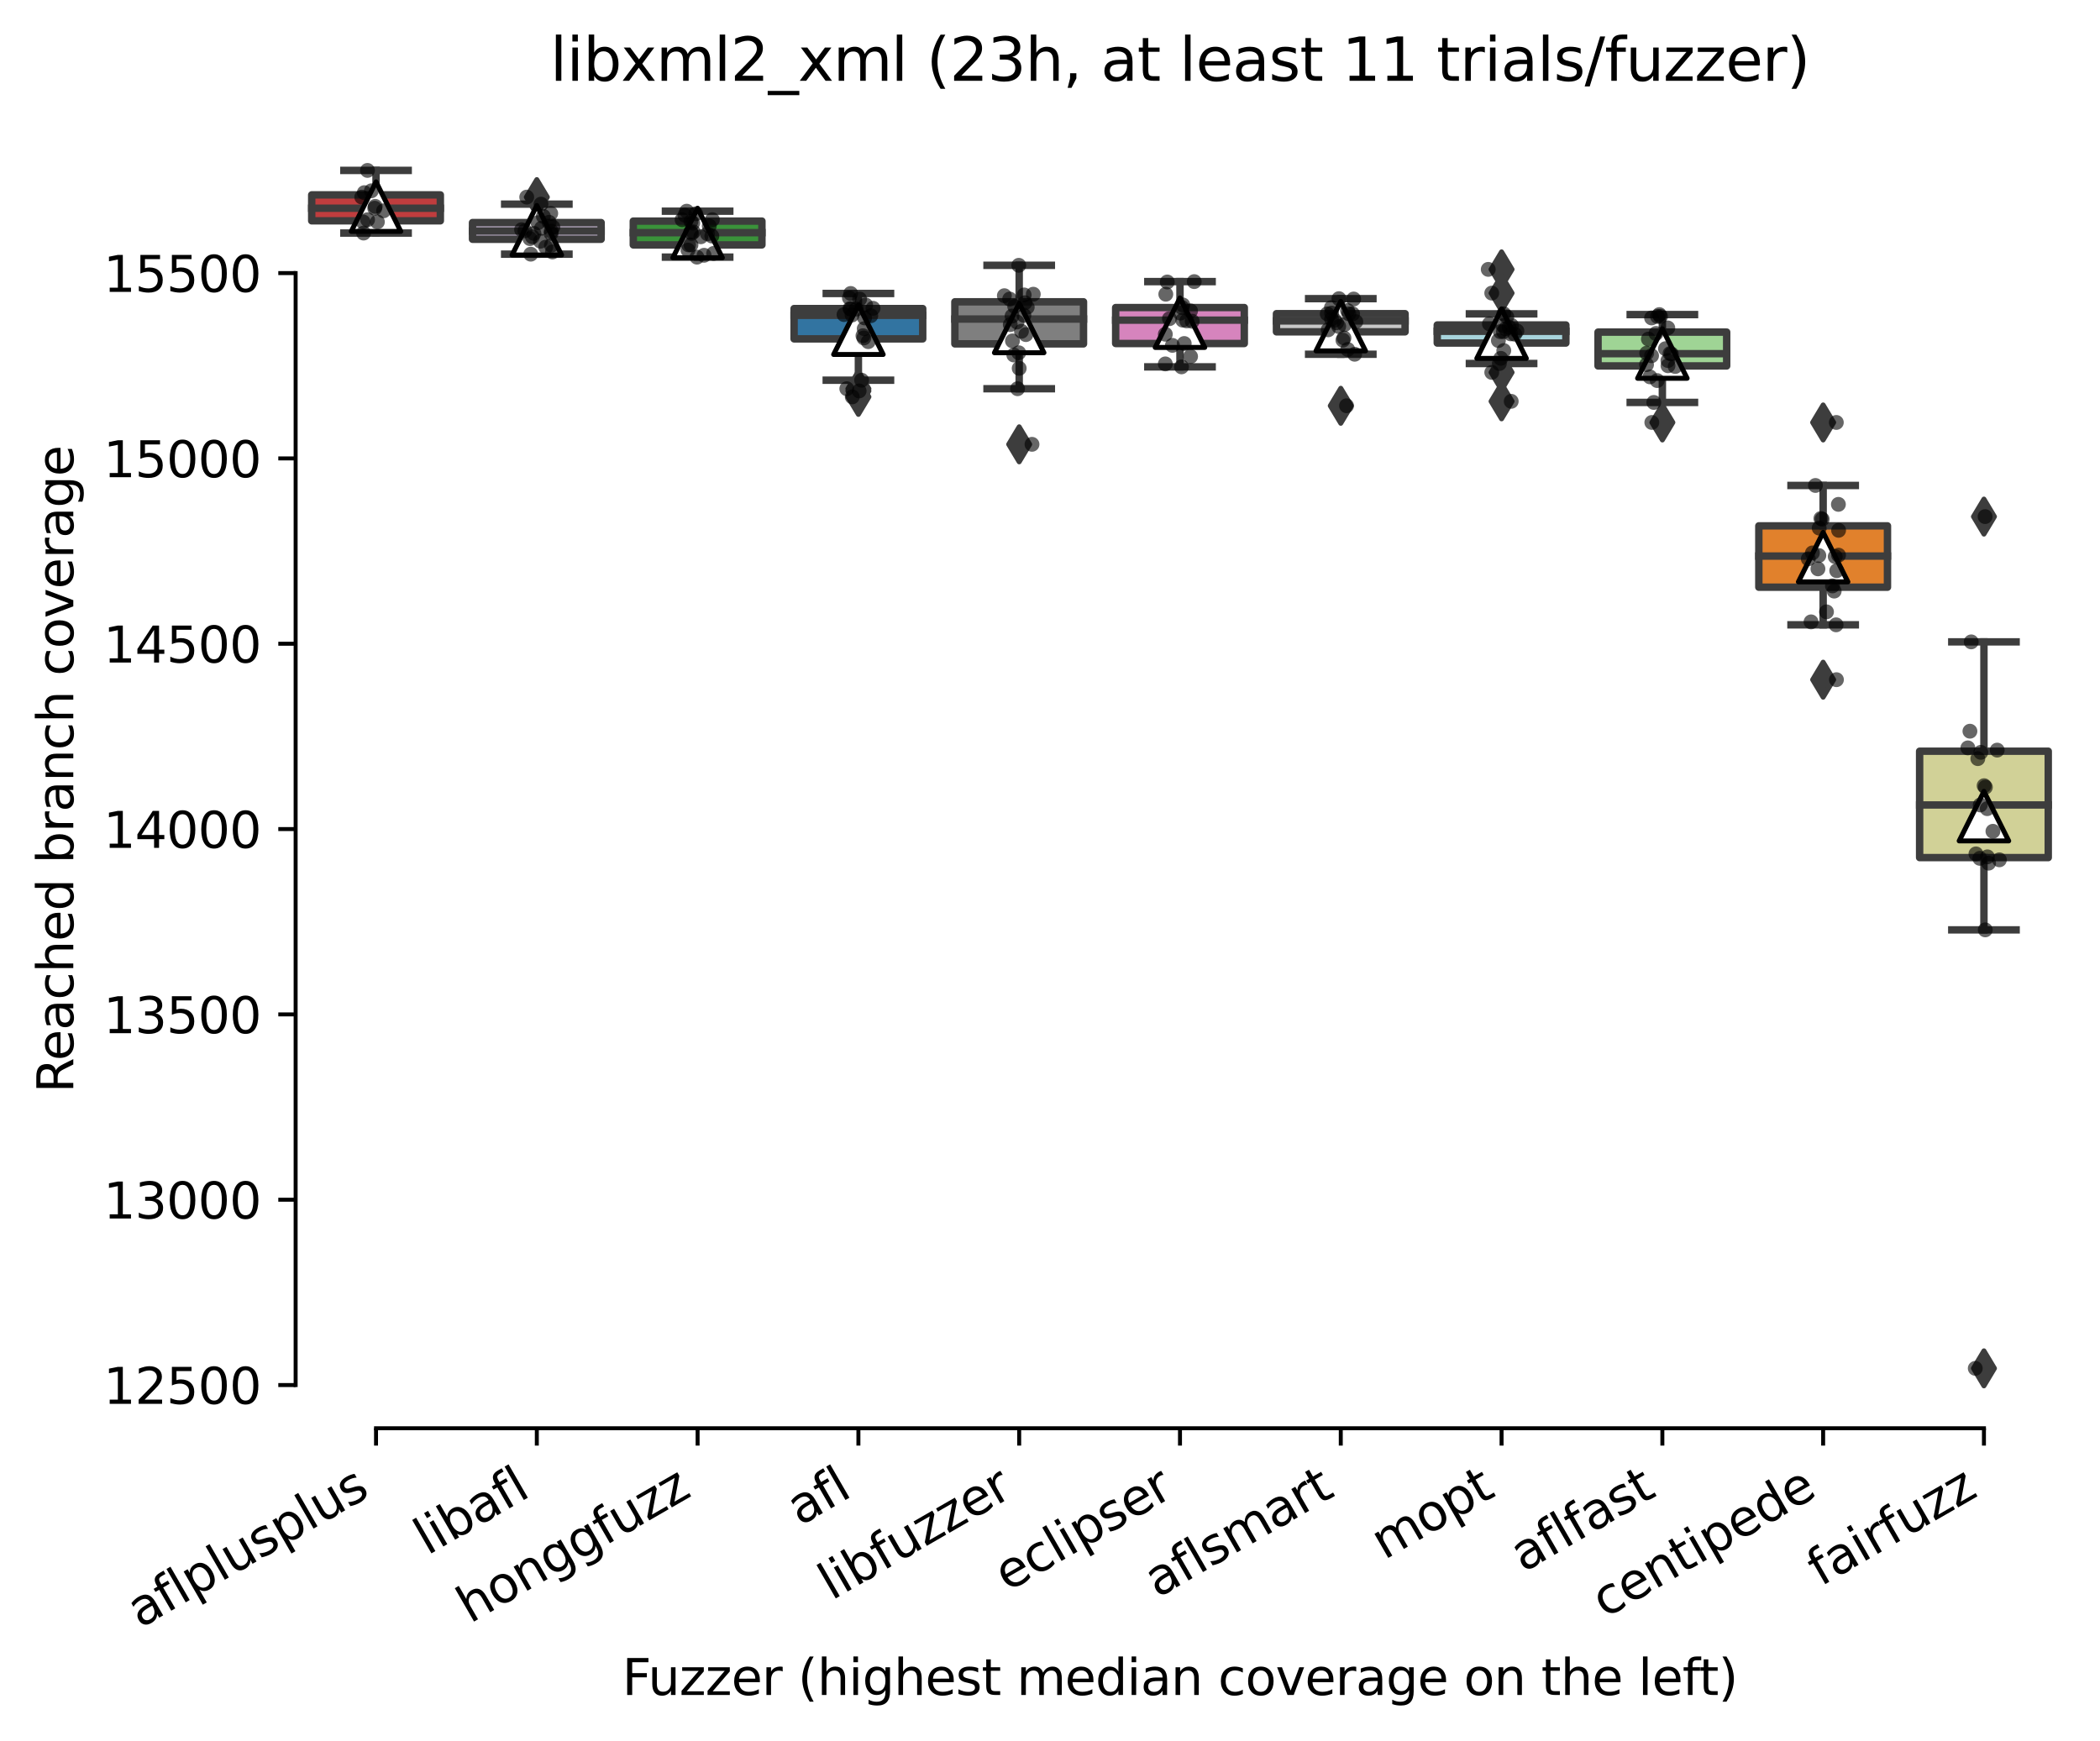 <?xml version="1.0" encoding="utf-8" standalone="no"?>
<!DOCTYPE svg PUBLIC "-//W3C//DTD SVG 1.1//EN"
  "http://www.w3.org/Graphics/SVG/1.1/DTD/svg11.dtd">
<svg xmlns:xlink="http://www.w3.org/1999/xlink" width="424.011pt" height="351.576pt" viewBox="0 0 424.011 351.576" xmlns="http://www.w3.org/2000/svg" version="1.1">
 <defs>
  <style type="text/css">*{stroke-linejoin: round; stroke-linecap: butt}</style>
 </defs>
 <g id="figure_1">
  <g id="patch_1">
   <path d="M 0 351.576 
L 424.011 351.576 
L 424.011 0 
L 0 0 
z
" style="fill: #ffffff"/>
  </g>
  <g id="axes_1">
   <g id="patch_2">
    <path d="M 59.691 288.43 
L 416.811 288.43 
L 416.811 22.318 
L 59.691 22.318 
z
" style="fill: #ffffff"/>
   </g>
   <g id="patch_3">
    <path d="M 62.937 44.594 
L 88.91 44.594 
L 88.91 39.354 
L 62.937 39.354 
L 62.937 44.594 
z
" clip-path="url(#p122d1f3d18)" style="fill: #c03d3e; stroke: #3d3d3d; stroke-width: 1.5; stroke-linejoin: miter"/>
   </g>
   <g id="patch_4">
    <path d="M 95.403 48.318 
L 121.375 48.318 
L 121.375 44.949 
L 95.403 44.949 
L 95.403 48.318 
z
" clip-path="url(#p122d1f3d18)" style="fill: #c4b5d0; stroke: #3d3d3d; stroke-width: 1.5; stroke-linejoin: miter"/>
   </g>
   <g id="patch_5">
    <path d="M 127.868 49.459 
L 153.84 49.459 
L 153.84 44.65 
L 127.868 44.65 
L 127.868 49.459 
z
" clip-path="url(#p122d1f3d18)" style="fill: #3a923a; stroke: #3d3d3d; stroke-width: 1.5; stroke-linejoin: miter"/>
   </g>
   <g id="patch_6">
    <path d="M 160.334 68.434 
L 186.306 68.434 
L 186.306 62.315 
L 160.334 62.315 
L 160.334 68.434 
z
" clip-path="url(#p122d1f3d18)" style="fill: #3274a1; stroke: #3d3d3d; stroke-width: 1.5; stroke-linejoin: miter"/>
   </g>
   <g id="patch_7">
    <path d="M 192.799 69.445 
L 218.771 69.445 
L 218.771 60.949 
L 192.799 60.949 
L 192.799 69.445 
z
" clip-path="url(#p122d1f3d18)" style="fill: #7f7f7f; stroke: #3d3d3d; stroke-width: 1.5; stroke-linejoin: miter"/>
   </g>
   <g id="patch_8">
    <path d="M 225.264 69.37 
L 251.237 69.37 
L 251.237 62.109 
L 225.264 62.109 
L 225.264 69.37 
z
" clip-path="url(#p122d1f3d18)" style="fill: #d684bd; stroke: #3d3d3d; stroke-width: 1.5; stroke-linejoin: miter"/>
   </g>
   <g id="patch_9">
    <path d="M 257.73 67.012 
L 283.702 67.012 
L 283.702 63.344 
L 257.73 63.344 
L 257.73 67.012 
z
" clip-path="url(#p122d1f3d18)" style="fill: #c7c7c7; stroke: #3d3d3d; stroke-width: 1.5; stroke-linejoin: miter"/>
   </g>
   <g id="patch_10">
    <path d="M 290.195 69.276 
L 316.168 69.276 
L 316.168 65.627 
L 290.195 65.627 
L 290.195 69.276 
z
" clip-path="url(#p122d1f3d18)" style="fill: #a7d4dc; stroke: #3d3d3d; stroke-width: 1.5; stroke-linejoin: miter"/>
   </g>
   <g id="patch_11">
    <path d="M 322.661 73.898 
L 348.633 73.898 
L 348.633 67.068 
L 322.661 67.068 
L 322.661 73.898 
z
" clip-path="url(#p122d1f3d18)" style="fill: #9fd495; stroke: #3d3d3d; stroke-width: 1.5; stroke-linejoin: miter"/>
   </g>
   <g id="patch_12">
    <path d="M 355.126 118.585 
L 381.099 118.585 
L 381.099 106.197 
L 355.126 106.197 
L 355.126 118.585 
z
" clip-path="url(#p122d1f3d18)" style="fill: #e1812c; stroke: #3d3d3d; stroke-width: 1.5; stroke-linejoin: miter"/>
   </g>
   <g id="patch_13">
    <path d="M 387.592 173.189 
L 413.564 173.189 
L 413.564 151.706 
L 387.592 151.706 
L 387.592 173.189 
z
" clip-path="url(#p122d1f3d18)" style="fill: #d1d197; stroke: #3d3d3d; stroke-width: 1.5; stroke-linejoin: miter"/>
   </g>
   <g id="matplotlib.axis_1">
    <g id="xtick_1">
     <g id="line2d_1">
      <defs>
       <path id="m721e8bd695" d="M 0 0 
L 0 3.5 
" style="stroke: #000000; stroke-width: 0.8"/>
      </defs>
      <g>
       <use xlink:href="#m721e8bd695" x="75.923" y="288.43" style="stroke: #000000; stroke-width: 0.8"/>
      </g>
     </g>
     <g id="text_1">
      <!-- aflplusplus -->
      <g transform="translate(28.314 328.897) rotate(-30) scale(0.1 -0.1)">
       <defs>
        <path id="DejaVuSans-61" d="M 2194 1759 
Q 1497 1759 1228 1600 
Q 959 1441 959 1056 
Q 959 750 1161 570 
Q 1363 391 1709 391 
Q 2188 391 2477 730 
Q 2766 1069 2766 1631 
L 2766 1759 
L 2194 1759 
z
M 3341 1997 
L 3341 0 
L 2766 0 
L 2766 531 
Q 2569 213 2275 61 
Q 1981 -91 1556 -91 
Q 1019 -91 701 211 
Q 384 513 384 1019 
Q 384 1609 779 1909 
Q 1175 2209 1959 2209 
L 2766 2209 
L 2766 2266 
Q 2766 2663 2505 2880 
Q 2244 3097 1772 3097 
Q 1472 3097 1187 3025 
Q 903 2953 641 2809 
L 641 3341 
Q 956 3463 1253 3523 
Q 1550 3584 1831 3584 
Q 2591 3584 2966 3190 
Q 3341 2797 3341 1997 
z
" transform="scale(0.016)"/>
        <path id="DejaVuSans-66" d="M 2375 4863 
L 2375 4384 
L 1825 4384 
Q 1516 4384 1395 4259 
Q 1275 4134 1275 3809 
L 1275 3500 
L 2222 3500 
L 2222 3053 
L 1275 3053 
L 1275 0 
L 697 0 
L 697 3053 
L 147 3053 
L 147 3500 
L 697 3500 
L 697 3744 
Q 697 4328 969 4595 
Q 1241 4863 1831 4863 
L 2375 4863 
z
" transform="scale(0.016)"/>
        <path id="DejaVuSans-6c" d="M 603 4863 
L 1178 4863 
L 1178 0 
L 603 0 
L 603 4863 
z
" transform="scale(0.016)"/>
        <path id="DejaVuSans-70" d="M 1159 525 
L 1159 -1331 
L 581 -1331 
L 581 3500 
L 1159 3500 
L 1159 2969 
Q 1341 3281 1617 3432 
Q 1894 3584 2278 3584 
Q 2916 3584 3314 3078 
Q 3713 2572 3713 1747 
Q 3713 922 3314 415 
Q 2916 -91 2278 -91 
Q 1894 -91 1617 61 
Q 1341 213 1159 525 
z
M 3116 1747 
Q 3116 2381 2855 2742 
Q 2594 3103 2138 3103 
Q 1681 3103 1420 2742 
Q 1159 2381 1159 1747 
Q 1159 1113 1420 752 
Q 1681 391 2138 391 
Q 2594 391 2855 752 
Q 3116 1113 3116 1747 
z
" transform="scale(0.016)"/>
        <path id="DejaVuSans-75" d="M 544 1381 
L 544 3500 
L 1119 3500 
L 1119 1403 
Q 1119 906 1312 657 
Q 1506 409 1894 409 
Q 2359 409 2629 706 
Q 2900 1003 2900 1516 
L 2900 3500 
L 3475 3500 
L 3475 0 
L 2900 0 
L 2900 538 
Q 2691 219 2414 64 
Q 2138 -91 1772 -91 
Q 1169 -91 856 284 
Q 544 659 544 1381 
z
M 1991 3584 
L 1991 3584 
z
" transform="scale(0.016)"/>
        <path id="DejaVuSans-73" d="M 2834 3397 
L 2834 2853 
Q 2591 2978 2328 3040 
Q 2066 3103 1784 3103 
Q 1356 3103 1142 2972 
Q 928 2841 928 2578 
Q 928 2378 1081 2264 
Q 1234 2150 1697 2047 
L 1894 2003 
Q 2506 1872 2764 1633 
Q 3022 1394 3022 966 
Q 3022 478 2636 193 
Q 2250 -91 1575 -91 
Q 1294 -91 989 -36 
Q 684 19 347 128 
L 347 722 
Q 666 556 975 473 
Q 1284 391 1588 391 
Q 1994 391 2212 530 
Q 2431 669 2431 922 
Q 2431 1156 2273 1281 
Q 2116 1406 1581 1522 
L 1381 1569 
Q 847 1681 609 1914 
Q 372 2147 372 2553 
Q 372 3047 722 3315 
Q 1072 3584 1716 3584 
Q 2034 3584 2315 3537 
Q 2597 3491 2834 3397 
z
" transform="scale(0.016)"/>
       </defs>
       <use xlink:href="#DejaVuSans-61"/>
       <use xlink:href="#DejaVuSans-66" x="61.279"/>
       <use xlink:href="#DejaVuSans-6c" x="96.484"/>
       <use xlink:href="#DejaVuSans-70" x="124.268"/>
       <use xlink:href="#DejaVuSans-6c" x="187.744"/>
       <use xlink:href="#DejaVuSans-75" x="215.527"/>
       <use xlink:href="#DejaVuSans-73" x="278.906"/>
       <use xlink:href="#DejaVuSans-70" x="331.006"/>
       <use xlink:href="#DejaVuSans-6c" x="394.482"/>
       <use xlink:href="#DejaVuSans-75" x="422.266"/>
       <use xlink:href="#DejaVuSans-73" x="485.645"/>
      </g>
     </g>
    </g>
    <g id="xtick_2">
     <g id="line2d_2">
      <g>
       <use xlink:href="#m721e8bd695" x="108.389" y="288.43" style="stroke: #000000; stroke-width: 0.8"/>
      </g>
     </g>
     <g id="text_2">
      <!-- libafl -->
      <g transform="translate(86.277 314.176) rotate(-30) scale(0.1 -0.1)">
       <defs>
        <path id="DejaVuSans-69" d="M 603 3500 
L 1178 3500 
L 1178 0 
L 603 0 
L 603 3500 
z
M 603 4863 
L 1178 4863 
L 1178 4134 
L 603 4134 
L 603 4863 
z
" transform="scale(0.016)"/>
        <path id="DejaVuSans-62" d="M 3116 1747 
Q 3116 2381 2855 2742 
Q 2594 3103 2138 3103 
Q 1681 3103 1420 2742 
Q 1159 2381 1159 1747 
Q 1159 1113 1420 752 
Q 1681 391 2138 391 
Q 2594 391 2855 752 
Q 3116 1113 3116 1747 
z
M 1159 2969 
Q 1341 3281 1617 3432 
Q 1894 3584 2278 3584 
Q 2916 3584 3314 3078 
Q 3713 2572 3713 1747 
Q 3713 922 3314 415 
Q 2916 -91 2278 -91 
Q 1894 -91 1617 61 
Q 1341 213 1159 525 
L 1159 0 
L 581 0 
L 581 4863 
L 1159 4863 
L 1159 2969 
z
" transform="scale(0.016)"/>
       </defs>
       <use xlink:href="#DejaVuSans-6c"/>
       <use xlink:href="#DejaVuSans-69" x="27.783"/>
       <use xlink:href="#DejaVuSans-62" x="55.566"/>
       <use xlink:href="#DejaVuSans-61" x="119.043"/>
       <use xlink:href="#DejaVuSans-66" x="180.322"/>
       <use xlink:href="#DejaVuSans-6c" x="215.527"/>
      </g>
     </g>
    </g>
    <g id="xtick_3">
     <g id="line2d_3">
      <g>
       <use xlink:href="#m721e8bd695" x="140.854" y="288.43" style="stroke: #000000; stroke-width: 0.8"/>
      </g>
     </g>
     <g id="text_3">
      <!-- honggfuzz -->
      <g transform="translate(94.915 327.933) rotate(-30) scale(0.1 -0.1)">
       <defs>
        <path id="DejaVuSans-68" d="M 3513 2113 
L 3513 0 
L 2938 0 
L 2938 2094 
Q 2938 2591 2744 2837 
Q 2550 3084 2163 3084 
Q 1697 3084 1428 2787 
Q 1159 2491 1159 1978 
L 1159 0 
L 581 0 
L 581 4863 
L 1159 4863 
L 1159 2956 
Q 1366 3272 1645 3428 
Q 1925 3584 2291 3584 
Q 2894 3584 3203 3211 
Q 3513 2838 3513 2113 
z
" transform="scale(0.016)"/>
        <path id="DejaVuSans-6f" d="M 1959 3097 
Q 1497 3097 1228 2736 
Q 959 2375 959 1747 
Q 959 1119 1226 758 
Q 1494 397 1959 397 
Q 2419 397 2687 759 
Q 2956 1122 2956 1747 
Q 2956 2369 2687 2733 
Q 2419 3097 1959 3097 
z
M 1959 3584 
Q 2709 3584 3137 3096 
Q 3566 2609 3566 1747 
Q 3566 888 3137 398 
Q 2709 -91 1959 -91 
Q 1206 -91 779 398 
Q 353 888 353 1747 
Q 353 2609 779 3096 
Q 1206 3584 1959 3584 
z
" transform="scale(0.016)"/>
        <path id="DejaVuSans-6e" d="M 3513 2113 
L 3513 0 
L 2938 0 
L 2938 2094 
Q 2938 2591 2744 2837 
Q 2550 3084 2163 3084 
Q 1697 3084 1428 2787 
Q 1159 2491 1159 1978 
L 1159 0 
L 581 0 
L 581 3500 
L 1159 3500 
L 1159 2956 
Q 1366 3272 1645 3428 
Q 1925 3584 2291 3584 
Q 2894 3584 3203 3211 
Q 3513 2838 3513 2113 
z
" transform="scale(0.016)"/>
        <path id="DejaVuSans-67" d="M 2906 1791 
Q 2906 2416 2648 2759 
Q 2391 3103 1925 3103 
Q 1463 3103 1205 2759 
Q 947 2416 947 1791 
Q 947 1169 1205 825 
Q 1463 481 1925 481 
Q 2391 481 2648 825 
Q 2906 1169 2906 1791 
z
M 3481 434 
Q 3481 -459 3084 -895 
Q 2688 -1331 1869 -1331 
Q 1566 -1331 1297 -1286 
Q 1028 -1241 775 -1147 
L 775 -588 
Q 1028 -725 1275 -790 
Q 1522 -856 1778 -856 
Q 2344 -856 2625 -561 
Q 2906 -266 2906 331 
L 2906 616 
Q 2728 306 2450 153 
Q 2172 0 1784 0 
Q 1141 0 747 490 
Q 353 981 353 1791 
Q 353 2603 747 3093 
Q 1141 3584 1784 3584 
Q 2172 3584 2450 3431 
Q 2728 3278 2906 2969 
L 2906 3500 
L 3481 3500 
L 3481 434 
z
" transform="scale(0.016)"/>
        <path id="DejaVuSans-7a" d="M 353 3500 
L 3084 3500 
L 3084 2975 
L 922 459 
L 3084 459 
L 3084 0 
L 275 0 
L 275 525 
L 2438 3041 
L 353 3041 
L 353 3500 
z
" transform="scale(0.016)"/>
       </defs>
       <use xlink:href="#DejaVuSans-68"/>
       <use xlink:href="#DejaVuSans-6f" x="63.379"/>
       <use xlink:href="#DejaVuSans-6e" x="124.561"/>
       <use xlink:href="#DejaVuSans-67" x="187.939"/>
       <use xlink:href="#DejaVuSans-67" x="251.416"/>
       <use xlink:href="#DejaVuSans-66" x="314.893"/>
       <use xlink:href="#DejaVuSans-75" x="350.098"/>
       <use xlink:href="#DejaVuSans-7a" x="413.477"/>
       <use xlink:href="#DejaVuSans-7a" x="465.967"/>
      </g>
     </g>
    </g>
    <g id="xtick_4">
     <g id="line2d_4">
      <g>
       <use xlink:href="#m721e8bd695" x="173.32" y="288.43" style="stroke: #000000; stroke-width: 0.8"/>
      </g>
     </g>
     <g id="text_4">
      <!-- afl -->
      <g transform="translate(161.518 308.224) rotate(-30) scale(0.1 -0.1)">
       <use xlink:href="#DejaVuSans-61"/>
       <use xlink:href="#DejaVuSans-66" x="61.279"/>
       <use xlink:href="#DejaVuSans-6c" x="96.484"/>
      </g>
     </g>
    </g>
    <g id="xtick_5">
     <g id="line2d_5">
      <g>
       <use xlink:href="#m721e8bd695" x="205.785" y="288.43" style="stroke: #000000; stroke-width: 0.8"/>
      </g>
     </g>
     <g id="text_5">
      <!-- libfuzzer -->
      <g transform="translate(167.919 323.272) rotate(-30) scale(0.1 -0.1)">
       <defs>
        <path id="DejaVuSans-65" d="M 3597 1894 
L 3597 1613 
L 953 1613 
Q 991 1019 1311 708 
Q 1631 397 2203 397 
Q 2534 397 2845 478 
Q 3156 559 3463 722 
L 3463 178 
Q 3153 47 2828 -22 
Q 2503 -91 2169 -91 
Q 1331 -91 842 396 
Q 353 884 353 1716 
Q 353 2575 817 3079 
Q 1281 3584 2069 3584 
Q 2775 3584 3186 3129 
Q 3597 2675 3597 1894 
z
M 3022 2063 
Q 3016 2534 2758 2815 
Q 2500 3097 2075 3097 
Q 1594 3097 1305 2825 
Q 1016 2553 972 2059 
L 3022 2063 
z
" transform="scale(0.016)"/>
        <path id="DejaVuSans-72" d="M 2631 2963 
Q 2534 3019 2420 3045 
Q 2306 3072 2169 3072 
Q 1681 3072 1420 2755 
Q 1159 2438 1159 1844 
L 1159 0 
L 581 0 
L 581 3500 
L 1159 3500 
L 1159 2956 
Q 1341 3275 1631 3429 
Q 1922 3584 2338 3584 
Q 2397 3584 2469 3576 
Q 2541 3569 2628 3553 
L 2631 2963 
z
" transform="scale(0.016)"/>
       </defs>
       <use xlink:href="#DejaVuSans-6c"/>
       <use xlink:href="#DejaVuSans-69" x="27.783"/>
       <use xlink:href="#DejaVuSans-62" x="55.566"/>
       <use xlink:href="#DejaVuSans-66" x="119.043"/>
       <use xlink:href="#DejaVuSans-75" x="154.248"/>
       <use xlink:href="#DejaVuSans-7a" x="217.627"/>
       <use xlink:href="#DejaVuSans-7a" x="270.117"/>
       <use xlink:href="#DejaVuSans-65" x="322.607"/>
       <use xlink:href="#DejaVuSans-72" x="384.131"/>
      </g>
     </g>
    </g>
    <g id="xtick_6">
     <g id="line2d_6">
      <g>
       <use xlink:href="#m721e8bd695" x="238.251" y="288.43" style="stroke: #000000; stroke-width: 0.8"/>
      </g>
     </g>
     <g id="text_6">
      <!-- eclipser -->
      <g transform="translate(203.41 321.525) rotate(-30) scale(0.1 -0.1)">
       <defs>
        <path id="DejaVuSans-63" d="M 3122 3366 
L 3122 2828 
Q 2878 2963 2633 3030 
Q 2388 3097 2138 3097 
Q 1578 3097 1268 2742 
Q 959 2388 959 1747 
Q 959 1106 1268 751 
Q 1578 397 2138 397 
Q 2388 397 2633 464 
Q 2878 531 3122 666 
L 3122 134 
Q 2881 22 2623 -34 
Q 2366 -91 2075 -91 
Q 1284 -91 818 406 
Q 353 903 353 1747 
Q 353 2603 823 3093 
Q 1294 3584 2113 3584 
Q 2378 3584 2631 3529 
Q 2884 3475 3122 3366 
z
" transform="scale(0.016)"/>
       </defs>
       <use xlink:href="#DejaVuSans-65"/>
       <use xlink:href="#DejaVuSans-63" x="61.523"/>
       <use xlink:href="#DejaVuSans-6c" x="116.504"/>
       <use xlink:href="#DejaVuSans-69" x="144.287"/>
       <use xlink:href="#DejaVuSans-70" x="172.07"/>
       <use xlink:href="#DejaVuSans-73" x="235.547"/>
       <use xlink:href="#DejaVuSans-65" x="287.646"/>
       <use xlink:href="#DejaVuSans-72" x="349.17"/>
      </g>
     </g>
    </g>
    <g id="xtick_7">
     <g id="line2d_7">
      <g>
       <use xlink:href="#m721e8bd695" x="270.716" y="288.43" style="stroke: #000000; stroke-width: 0.8"/>
      </g>
     </g>
     <g id="text_7">
      <!-- aflsmart -->
      <g transform="translate(233.705 322.779) rotate(-30) scale(0.1 -0.1)">
       <defs>
        <path id="DejaVuSans-6d" d="M 3328 2828 
Q 3544 3216 3844 3400 
Q 4144 3584 4550 3584 
Q 5097 3584 5394 3201 
Q 5691 2819 5691 2113 
L 5691 0 
L 5113 0 
L 5113 2094 
Q 5113 2597 4934 2840 
Q 4756 3084 4391 3084 
Q 3944 3084 3684 2787 
Q 3425 2491 3425 1978 
L 3425 0 
L 2847 0 
L 2847 2094 
Q 2847 2600 2669 2842 
Q 2491 3084 2119 3084 
Q 1678 3084 1418 2786 
Q 1159 2488 1159 1978 
L 1159 0 
L 581 0 
L 581 3500 
L 1159 3500 
L 1159 2956 
Q 1356 3278 1631 3431 
Q 1906 3584 2284 3584 
Q 2666 3584 2933 3390 
Q 3200 3197 3328 2828 
z
" transform="scale(0.016)"/>
        <path id="DejaVuSans-74" d="M 1172 4494 
L 1172 3500 
L 2356 3500 
L 2356 3053 
L 1172 3053 
L 1172 1153 
Q 1172 725 1289 603 
Q 1406 481 1766 481 
L 2356 481 
L 2356 0 
L 1766 0 
Q 1100 0 847 248 
Q 594 497 594 1153 
L 594 3053 
L 172 3053 
L 172 3500 
L 594 3500 
L 594 4494 
L 1172 4494 
z
" transform="scale(0.016)"/>
       </defs>
       <use xlink:href="#DejaVuSans-61"/>
       <use xlink:href="#DejaVuSans-66" x="61.279"/>
       <use xlink:href="#DejaVuSans-6c" x="96.484"/>
       <use xlink:href="#DejaVuSans-73" x="124.268"/>
       <use xlink:href="#DejaVuSans-6d" x="176.367"/>
       <use xlink:href="#DejaVuSans-61" x="273.779"/>
       <use xlink:href="#DejaVuSans-72" x="335.059"/>
       <use xlink:href="#DejaVuSans-74" x="376.172"/>
      </g>
     </g>
    </g>
    <g id="xtick_8">
     <g id="line2d_8">
      <g>
       <use xlink:href="#m721e8bd695" x="303.182" y="288.43" style="stroke: #000000; stroke-width: 0.8"/>
      </g>
     </g>
     <g id="text_8">
      <!-- mopt -->
      <g transform="translate(279.514 315.075) rotate(-30) scale(0.1 -0.1)">
       <use xlink:href="#DejaVuSans-6d"/>
       <use xlink:href="#DejaVuSans-6f" x="97.412"/>
       <use xlink:href="#DejaVuSans-70" x="158.594"/>
       <use xlink:href="#DejaVuSans-74" x="222.07"/>
      </g>
     </g>
    </g>
    <g id="xtick_9">
     <g id="line2d_9">
      <g>
       <use xlink:href="#m721e8bd695" x="335.647" y="288.43" style="stroke: #000000; stroke-width: 0.8"/>
      </g>
     </g>
     <g id="text_9">
      <!-- aflfast -->
      <g transform="translate(307.583 317.613) rotate(-30) scale(0.1 -0.1)">
       <use xlink:href="#DejaVuSans-61"/>
       <use xlink:href="#DejaVuSans-66" x="61.279"/>
       <use xlink:href="#DejaVuSans-6c" x="96.484"/>
       <use xlink:href="#DejaVuSans-66" x="124.268"/>
       <use xlink:href="#DejaVuSans-61" x="159.473"/>
       <use xlink:href="#DejaVuSans-73" x="220.752"/>
       <use xlink:href="#DejaVuSans-74" x="272.852"/>
      </g>
     </g>
    </g>
    <g id="xtick_10">
     <g id="line2d_10">
      <g>
       <use xlink:href="#m721e8bd695" x="368.112" y="288.43" style="stroke: #000000; stroke-width: 0.8"/>
      </g>
     </g>
     <g id="text_10">
      <!-- centipede -->
      <g transform="translate(324.039 326.856) rotate(-30) scale(0.1 -0.1)">
       <defs>
        <path id="DejaVuSans-64" d="M 2906 2969 
L 2906 4863 
L 3481 4863 
L 3481 0 
L 2906 0 
L 2906 525 
Q 2725 213 2448 61 
Q 2172 -91 1784 -91 
Q 1150 -91 751 415 
Q 353 922 353 1747 
Q 353 2572 751 3078 
Q 1150 3584 1784 3584 
Q 2172 3584 2448 3432 
Q 2725 3281 2906 2969 
z
M 947 1747 
Q 947 1113 1208 752 
Q 1469 391 1925 391 
Q 2381 391 2643 752 
Q 2906 1113 2906 1747 
Q 2906 2381 2643 2742 
Q 2381 3103 1925 3103 
Q 1469 3103 1208 2742 
Q 947 2381 947 1747 
z
" transform="scale(0.016)"/>
       </defs>
       <use xlink:href="#DejaVuSans-63"/>
       <use xlink:href="#DejaVuSans-65" x="54.98"/>
       <use xlink:href="#DejaVuSans-6e" x="116.504"/>
       <use xlink:href="#DejaVuSans-74" x="179.883"/>
       <use xlink:href="#DejaVuSans-69" x="219.092"/>
       <use xlink:href="#DejaVuSans-70" x="246.875"/>
       <use xlink:href="#DejaVuSans-65" x="310.352"/>
       <use xlink:href="#DejaVuSans-64" x="371.875"/>
       <use xlink:href="#DejaVuSans-65" x="435.352"/>
      </g>
     </g>
    </g>
    <g id="xtick_11">
     <g id="line2d_11">
      <g>
       <use xlink:href="#m721e8bd695" x="400.578" y="288.43" style="stroke: #000000; stroke-width: 0.8"/>
      </g>
     </g>
     <g id="text_11">
      <!-- fairfuzz -->
      <g transform="translate(367.588 320.457) rotate(-30) scale(0.1 -0.1)">
       <use xlink:href="#DejaVuSans-66"/>
       <use xlink:href="#DejaVuSans-61" x="35.205"/>
       <use xlink:href="#DejaVuSans-69" x="96.484"/>
       <use xlink:href="#DejaVuSans-72" x="124.268"/>
       <use xlink:href="#DejaVuSans-66" x="165.381"/>
       <use xlink:href="#DejaVuSans-75" x="200.586"/>
       <use xlink:href="#DejaVuSans-7a" x="263.965"/>
       <use xlink:href="#DejaVuSans-7a" x="316.455"/>
      </g>
     </g>
    </g>
    <g id="text_12">
     <!-- Fuzzer (highest median coverage on the left) -->
     <g transform="translate(125.633 342.297) scale(0.1 -0.1)">
      <defs>
       <path id="DejaVuSans-46" d="M 628 4666 
L 3309 4666 
L 3309 4134 
L 1259 4134 
L 1259 2759 
L 3109 2759 
L 3109 2228 
L 1259 2228 
L 1259 0 
L 628 0 
L 628 4666 
z
" transform="scale(0.016)"/>
       <path id="DejaVuSans-20" transform="scale(0.016)"/>
       <path id="DejaVuSans-28" d="M 1984 4856 
Q 1566 4138 1362 3434 
Q 1159 2731 1159 2009 
Q 1159 1288 1364 580 
Q 1569 -128 1984 -844 
L 1484 -844 
Q 1016 -109 783 600 
Q 550 1309 550 2009 
Q 550 2706 781 3412 
Q 1013 4119 1484 4856 
L 1984 4856 
z
" transform="scale(0.016)"/>
       <path id="DejaVuSans-76" d="M 191 3500 
L 800 3500 
L 1894 563 
L 2988 3500 
L 3597 3500 
L 2284 0 
L 1503 0 
L 191 3500 
z
" transform="scale(0.016)"/>
       <path id="DejaVuSans-29" d="M 513 4856 
L 1013 4856 
Q 1481 4119 1714 3412 
Q 1947 2706 1947 2009 
Q 1947 1309 1714 600 
Q 1481 -109 1013 -844 
L 513 -844 
Q 928 -128 1133 580 
Q 1338 1288 1338 2009 
Q 1338 2731 1133 3434 
Q 928 4138 513 4856 
z
" transform="scale(0.016)"/>
      </defs>
      <use xlink:href="#DejaVuSans-46"/>
      <use xlink:href="#DejaVuSans-75" x="52.02"/>
      <use xlink:href="#DejaVuSans-7a" x="115.398"/>
      <use xlink:href="#DejaVuSans-7a" x="167.889"/>
      <use xlink:href="#DejaVuSans-65" x="220.379"/>
      <use xlink:href="#DejaVuSans-72" x="281.902"/>
      <use xlink:href="#DejaVuSans-20" x="323.016"/>
      <use xlink:href="#DejaVuSans-28" x="354.803"/>
      <use xlink:href="#DejaVuSans-68" x="393.816"/>
      <use xlink:href="#DejaVuSans-69" x="457.195"/>
      <use xlink:href="#DejaVuSans-67" x="484.979"/>
      <use xlink:href="#DejaVuSans-68" x="548.455"/>
      <use xlink:href="#DejaVuSans-65" x="611.834"/>
      <use xlink:href="#DejaVuSans-73" x="673.357"/>
      <use xlink:href="#DejaVuSans-74" x="725.457"/>
      <use xlink:href="#DejaVuSans-20" x="764.666"/>
      <use xlink:href="#DejaVuSans-6d" x="796.453"/>
      <use xlink:href="#DejaVuSans-65" x="893.865"/>
      <use xlink:href="#DejaVuSans-64" x="955.389"/>
      <use xlink:href="#DejaVuSans-69" x="1018.865"/>
      <use xlink:href="#DejaVuSans-61" x="1046.648"/>
      <use xlink:href="#DejaVuSans-6e" x="1107.928"/>
      <use xlink:href="#DejaVuSans-20" x="1171.307"/>
      <use xlink:href="#DejaVuSans-63" x="1203.094"/>
      <use xlink:href="#DejaVuSans-6f" x="1258.074"/>
      <use xlink:href="#DejaVuSans-76" x="1319.256"/>
      <use xlink:href="#DejaVuSans-65" x="1378.436"/>
      <use xlink:href="#DejaVuSans-72" x="1439.959"/>
      <use xlink:href="#DejaVuSans-61" x="1481.072"/>
      <use xlink:href="#DejaVuSans-67" x="1542.352"/>
      <use xlink:href="#DejaVuSans-65" x="1605.828"/>
      <use xlink:href="#DejaVuSans-20" x="1667.352"/>
      <use xlink:href="#DejaVuSans-6f" x="1699.139"/>
      <use xlink:href="#DejaVuSans-6e" x="1760.32"/>
      <use xlink:href="#DejaVuSans-20" x="1823.699"/>
      <use xlink:href="#DejaVuSans-74" x="1855.486"/>
      <use xlink:href="#DejaVuSans-68" x="1894.695"/>
      <use xlink:href="#DejaVuSans-65" x="1958.074"/>
      <use xlink:href="#DejaVuSans-20" x="2019.598"/>
      <use xlink:href="#DejaVuSans-6c" x="2051.385"/>
      <use xlink:href="#DejaVuSans-65" x="2079.168"/>
      <use xlink:href="#DejaVuSans-66" x="2140.691"/>
      <use xlink:href="#DejaVuSans-74" x="2174.146"/>
      <use xlink:href="#DejaVuSans-29" x="2213.355"/>
     </g>
    </g>
   </g>
   <g id="matplotlib.axis_2">
    <g id="ytick_1">
     <g id="line2d_12">
      <defs>
       <path id="ma8127ded6a" d="M 0 0 
L -3.5 0 
" style="stroke: #000000; stroke-width: 0.8"/>
      </defs>
      <g>
       <use xlink:href="#ma8127ded6a" x="59.691" y="279.702" style="stroke: #000000; stroke-width: 0.8"/>
      </g>
     </g>
     <g id="text_13">
      <!-- 12500 -->
      <g transform="translate(20.878 283.502) scale(0.1 -0.1)">
       <defs>
        <path id="DejaVuSans-31" d="M 794 531 
L 1825 531 
L 1825 4091 
L 703 3866 
L 703 4441 
L 1819 4666 
L 2450 4666 
L 2450 531 
L 3481 531 
L 3481 0 
L 794 0 
L 794 531 
z
" transform="scale(0.016)"/>
        <path id="DejaVuSans-32" d="M 1228 531 
L 3431 531 
L 3431 0 
L 469 0 
L 469 531 
Q 828 903 1448 1529 
Q 2069 2156 2228 2338 
Q 2531 2678 2651 2914 
Q 2772 3150 2772 3378 
Q 2772 3750 2511 3984 
Q 2250 4219 1831 4219 
Q 1534 4219 1204 4116 
Q 875 4013 500 3803 
L 500 4441 
Q 881 4594 1212 4672 
Q 1544 4750 1819 4750 
Q 2544 4750 2975 4387 
Q 3406 4025 3406 3419 
Q 3406 3131 3298 2873 
Q 3191 2616 2906 2266 
Q 2828 2175 2409 1742 
Q 1991 1309 1228 531 
z
" transform="scale(0.016)"/>
        <path id="DejaVuSans-35" d="M 691 4666 
L 3169 4666 
L 3169 4134 
L 1269 4134 
L 1269 2991 
Q 1406 3038 1543 3061 
Q 1681 3084 1819 3084 
Q 2600 3084 3056 2656 
Q 3513 2228 3513 1497 
Q 3513 744 3044 326 
Q 2575 -91 1722 -91 
Q 1428 -91 1123 -41 
Q 819 9 494 109 
L 494 744 
Q 775 591 1075 516 
Q 1375 441 1709 441 
Q 2250 441 2565 725 
Q 2881 1009 2881 1497 
Q 2881 1984 2565 2268 
Q 2250 2553 1709 2553 
Q 1456 2553 1204 2497 
Q 953 2441 691 2322 
L 691 4666 
z
" transform="scale(0.016)"/>
        <path id="DejaVuSans-30" d="M 2034 4250 
Q 1547 4250 1301 3770 
Q 1056 3291 1056 2328 
Q 1056 1369 1301 889 
Q 1547 409 2034 409 
Q 2525 409 2770 889 
Q 3016 1369 3016 2328 
Q 3016 3291 2770 3770 
Q 2525 4250 2034 4250 
z
M 2034 4750 
Q 2819 4750 3233 4129 
Q 3647 3509 3647 2328 
Q 3647 1150 3233 529 
Q 2819 -91 2034 -91 
Q 1250 -91 836 529 
Q 422 1150 422 2328 
Q 422 3509 836 4129 
Q 1250 4750 2034 4750 
z
" transform="scale(0.016)"/>
       </defs>
       <use xlink:href="#DejaVuSans-31"/>
       <use xlink:href="#DejaVuSans-32" x="63.623"/>
       <use xlink:href="#DejaVuSans-35" x="127.246"/>
       <use xlink:href="#DejaVuSans-30" x="190.869"/>
       <use xlink:href="#DejaVuSans-30" x="254.492"/>
      </g>
     </g>
    </g>
    <g id="ytick_2">
     <g id="line2d_13">
      <g>
       <use xlink:href="#ma8127ded6a" x="59.691" y="242.277" style="stroke: #000000; stroke-width: 0.8"/>
      </g>
     </g>
     <g id="text_14">
      <!-- 13000 -->
      <g transform="translate(20.878 246.076) scale(0.1 -0.1)">
       <defs>
        <path id="DejaVuSans-33" d="M 2597 2516 
Q 3050 2419 3304 2112 
Q 3559 1806 3559 1356 
Q 3559 666 3084 287 
Q 2609 -91 1734 -91 
Q 1441 -91 1130 -33 
Q 819 25 488 141 
L 488 750 
Q 750 597 1062 519 
Q 1375 441 1716 441 
Q 2309 441 2620 675 
Q 2931 909 2931 1356 
Q 2931 1769 2642 2001 
Q 2353 2234 1838 2234 
L 1294 2234 
L 1294 2753 
L 1863 2753 
Q 2328 2753 2575 2939 
Q 2822 3125 2822 3475 
Q 2822 3834 2567 4026 
Q 2313 4219 1838 4219 
Q 1578 4219 1281 4162 
Q 984 4106 628 3988 
L 628 4550 
Q 988 4650 1302 4700 
Q 1616 4750 1894 4750 
Q 2613 4750 3031 4423 
Q 3450 4097 3450 3541 
Q 3450 3153 3228 2886 
Q 3006 2619 2597 2516 
z
" transform="scale(0.016)"/>
       </defs>
       <use xlink:href="#DejaVuSans-31"/>
       <use xlink:href="#DejaVuSans-33" x="63.623"/>
       <use xlink:href="#DejaVuSans-30" x="127.246"/>
       <use xlink:href="#DejaVuSans-30" x="190.869"/>
       <use xlink:href="#DejaVuSans-30" x="254.492"/>
      </g>
     </g>
    </g>
    <g id="ytick_3">
     <g id="line2d_14">
      <g>
       <use xlink:href="#ma8127ded6a" x="59.691" y="204.851" style="stroke: #000000; stroke-width: 0.8"/>
      </g>
     </g>
     <g id="text_15">
      <!-- 13500 -->
      <g transform="translate(20.878 208.65) scale(0.1 -0.1)">
       <use xlink:href="#DejaVuSans-31"/>
       <use xlink:href="#DejaVuSans-33" x="63.623"/>
       <use xlink:href="#DejaVuSans-35" x="127.246"/>
       <use xlink:href="#DejaVuSans-30" x="190.869"/>
       <use xlink:href="#DejaVuSans-30" x="254.492"/>
      </g>
     </g>
    </g>
    <g id="ytick_4">
     <g id="line2d_15">
      <g>
       <use xlink:href="#ma8127ded6a" x="59.691" y="167.425" style="stroke: #000000; stroke-width: 0.8"/>
      </g>
     </g>
     <g id="text_16">
      <!-- 14000 -->
      <g transform="translate(20.878 171.224) scale(0.1 -0.1)">
       <defs>
        <path id="DejaVuSans-34" d="M 2419 4116 
L 825 1625 
L 2419 1625 
L 2419 4116 
z
M 2253 4666 
L 3047 4666 
L 3047 1625 
L 3713 1625 
L 3713 1100 
L 3047 1100 
L 3047 0 
L 2419 0 
L 2419 1100 
L 313 1100 
L 313 1709 
L 2253 4666 
z
" transform="scale(0.016)"/>
       </defs>
       <use xlink:href="#DejaVuSans-31"/>
       <use xlink:href="#DejaVuSans-34" x="63.623"/>
       <use xlink:href="#DejaVuSans-30" x="127.246"/>
       <use xlink:href="#DejaVuSans-30" x="190.869"/>
       <use xlink:href="#DejaVuSans-30" x="254.492"/>
      </g>
     </g>
    </g>
    <g id="ytick_5">
     <g id="line2d_16">
      <g>
       <use xlink:href="#ma8127ded6a" x="59.691" y="129.999" style="stroke: #000000; stroke-width: 0.8"/>
      </g>
     </g>
     <g id="text_17">
      <!-- 14500 -->
      <g transform="translate(20.878 133.799) scale(0.1 -0.1)">
       <use xlink:href="#DejaVuSans-31"/>
       <use xlink:href="#DejaVuSans-34" x="63.623"/>
       <use xlink:href="#DejaVuSans-35" x="127.246"/>
       <use xlink:href="#DejaVuSans-30" x="190.869"/>
       <use xlink:href="#DejaVuSans-30" x="254.492"/>
      </g>
     </g>
    </g>
    <g id="ytick_6">
     <g id="line2d_17">
      <g>
       <use xlink:href="#ma8127ded6a" x="59.691" y="92.574" style="stroke: #000000; stroke-width: 0.8"/>
      </g>
     </g>
     <g id="text_18">
      <!-- 15000 -->
      <g transform="translate(20.878 96.373) scale(0.1 -0.1)">
       <use xlink:href="#DejaVuSans-31"/>
       <use xlink:href="#DejaVuSans-35" x="63.623"/>
       <use xlink:href="#DejaVuSans-30" x="127.246"/>
       <use xlink:href="#DejaVuSans-30" x="190.869"/>
       <use xlink:href="#DejaVuSans-30" x="254.492"/>
      </g>
     </g>
    </g>
    <g id="ytick_7">
     <g id="line2d_18">
      <g>
       <use xlink:href="#ma8127ded6a" x="59.691" y="55.148" style="stroke: #000000; stroke-width: 0.8"/>
      </g>
     </g>
     <g id="text_19">
      <!-- 15500 -->
      <g transform="translate(20.878 58.947) scale(0.1 -0.1)">
       <use xlink:href="#DejaVuSans-31"/>
       <use xlink:href="#DejaVuSans-35" x="63.623"/>
       <use xlink:href="#DejaVuSans-35" x="127.246"/>
       <use xlink:href="#DejaVuSans-30" x="190.869"/>
       <use xlink:href="#DejaVuSans-30" x="254.492"/>
      </g>
     </g>
    </g>
    <g id="text_20">
     <!-- Reached branch coverage -->
     <g transform="translate(14.798 220.706) rotate(-90) scale(0.1 -0.1)">
      <defs>
       <path id="DejaVuSans-52" d="M 2841 2188 
Q 3044 2119 3236 1894 
Q 3428 1669 3622 1275 
L 4263 0 
L 3584 0 
L 2988 1197 
Q 2756 1666 2539 1819 
Q 2322 1972 1947 1972 
L 1259 1972 
L 1259 0 
L 628 0 
L 628 4666 
L 2053 4666 
Q 2853 4666 3247 4331 
Q 3641 3997 3641 3322 
Q 3641 2881 3436 2590 
Q 3231 2300 2841 2188 
z
M 1259 4147 
L 1259 2491 
L 2053 2491 
Q 2509 2491 2742 2702 
Q 2975 2913 2975 3322 
Q 2975 3731 2742 3939 
Q 2509 4147 2053 4147 
L 1259 4147 
z
" transform="scale(0.016)"/>
      </defs>
      <use xlink:href="#DejaVuSans-52"/>
      <use xlink:href="#DejaVuSans-65" x="64.982"/>
      <use xlink:href="#DejaVuSans-61" x="126.506"/>
      <use xlink:href="#DejaVuSans-63" x="187.785"/>
      <use xlink:href="#DejaVuSans-68" x="242.766"/>
      <use xlink:href="#DejaVuSans-65" x="306.145"/>
      <use xlink:href="#DejaVuSans-64" x="367.668"/>
      <use xlink:href="#DejaVuSans-20" x="431.145"/>
      <use xlink:href="#DejaVuSans-62" x="462.932"/>
      <use xlink:href="#DejaVuSans-72" x="526.408"/>
      <use xlink:href="#DejaVuSans-61" x="567.521"/>
      <use xlink:href="#DejaVuSans-6e" x="628.801"/>
      <use xlink:href="#DejaVuSans-63" x="692.18"/>
      <use xlink:href="#DejaVuSans-68" x="747.16"/>
      <use xlink:href="#DejaVuSans-20" x="810.539"/>
      <use xlink:href="#DejaVuSans-63" x="842.326"/>
      <use xlink:href="#DejaVuSans-6f" x="897.307"/>
      <use xlink:href="#DejaVuSans-76" x="958.488"/>
      <use xlink:href="#DejaVuSans-65" x="1017.668"/>
      <use xlink:href="#DejaVuSans-72" x="1079.191"/>
      <use xlink:href="#DejaVuSans-61" x="1120.305"/>
      <use xlink:href="#DejaVuSans-67" x="1181.584"/>
      <use xlink:href="#DejaVuSans-65" x="1245.061"/>
     </g>
    </g>
   </g>
   <g id="line2d_19">
    <path d="M 75.923 44.594 
L 75.923 47.064 
" clip-path="url(#p122d1f3d18)" style="fill: none; stroke: #3d3d3d; stroke-width: 1.5; stroke-linecap: square"/>
   </g>
   <g id="line2d_20">
    <path d="M 75.923 39.354 
L 75.923 34.414 
" clip-path="url(#p122d1f3d18)" style="fill: none; stroke: #3d3d3d; stroke-width: 1.5; stroke-linecap: square"/>
   </g>
   <g id="line2d_21">
    <path d="M 69.43 47.064 
L 82.416 47.064 
" clip-path="url(#p122d1f3d18)" style="fill: none; stroke: #3d3d3d; stroke-width: 1.5; stroke-linecap: square"/>
   </g>
   <g id="line2d_22">
    <path d="M 69.43 34.414 
L 82.416 34.414 
" clip-path="url(#p122d1f3d18)" style="fill: none; stroke: #3d3d3d; stroke-width: 1.5; stroke-linecap: square"/>
   </g>
   <g id="line2d_23"/>
   <g id="line2d_24">
    <path d="M 108.389 48.318 
L 108.389 51.331 
" clip-path="url(#p122d1f3d18)" style="fill: none; stroke: #3d3d3d; stroke-width: 1.5; stroke-linecap: square"/>
   </g>
   <g id="line2d_25">
    <path d="M 108.389 44.949 
L 108.389 41.226 
" clip-path="url(#p122d1f3d18)" style="fill: none; stroke: #3d3d3d; stroke-width: 1.5; stroke-linecap: square"/>
   </g>
   <g id="line2d_26">
    <path d="M 101.896 51.331 
L 114.882 51.331 
" clip-path="url(#p122d1f3d18)" style="fill: none; stroke: #3d3d3d; stroke-width: 1.5; stroke-linecap: square"/>
   </g>
   <g id="line2d_27">
    <path d="M 101.896 41.226 
L 114.882 41.226 
" clip-path="url(#p122d1f3d18)" style="fill: none; stroke: #3d3d3d; stroke-width: 1.5; stroke-linecap: square"/>
   </g>
   <g id="line2d_28">
    <defs>
     <path id="m7bc23c3bda" d="M -0 3.536 
L 2.121 0 
L -0 -3.536 
L -2.121 -0 
z
" style="stroke: #3d3d3d; stroke-linejoin: miter"/>
    </defs>
    <g clip-path="url(#p122d1f3d18)">
     <use xlink:href="#m7bc23c3bda" x="108.389" y="39.803" style="fill: #3d3d3d; stroke: #3d3d3d; stroke-linejoin: miter"/>
    </g>
   </g>
   <g id="line2d_29">
    <path d="M 140.854 49.459 
L 140.854 51.929 
" clip-path="url(#p122d1f3d18)" style="fill: none; stroke: #3d3d3d; stroke-width: 1.5; stroke-linecap: square"/>
   </g>
   <g id="line2d_30">
    <path d="M 140.854 44.65 
L 140.854 42.648 
" clip-path="url(#p122d1f3d18)" style="fill: none; stroke: #3d3d3d; stroke-width: 1.5; stroke-linecap: square"/>
   </g>
   <g id="line2d_31">
    <path d="M 134.361 51.929 
L 147.347 51.929 
" clip-path="url(#p122d1f3d18)" style="fill: none; stroke: #3d3d3d; stroke-width: 1.5; stroke-linecap: square"/>
   </g>
   <g id="line2d_32">
    <path d="M 134.361 42.648 
L 147.347 42.648 
" clip-path="url(#p122d1f3d18)" style="fill: none; stroke: #3d3d3d; stroke-width: 1.5; stroke-linecap: square"/>
   </g>
   <g id="line2d_33"/>
   <g id="line2d_34">
    <path d="M 173.32 68.434 
L 173.32 76.78 
" clip-path="url(#p122d1f3d18)" style="fill: none; stroke: #3d3d3d; stroke-width: 1.5; stroke-linecap: square"/>
   </g>
   <g id="line2d_35">
    <path d="M 173.32 62.315 
L 173.32 59.265 
" clip-path="url(#p122d1f3d18)" style="fill: none; stroke: #3d3d3d; stroke-width: 1.5; stroke-linecap: square"/>
   </g>
   <g id="line2d_36">
    <path d="M 166.827 76.78 
L 179.813 76.78 
" clip-path="url(#p122d1f3d18)" style="fill: none; stroke: #3d3d3d; stroke-width: 1.5; stroke-linecap: square"/>
   </g>
   <g id="line2d_37">
    <path d="M 166.827 59.265 
L 179.813 59.265 
" clip-path="url(#p122d1f3d18)" style="fill: none; stroke: #3d3d3d; stroke-width: 1.5; stroke-linecap: square"/>
   </g>
   <g id="line2d_38">
    <g clip-path="url(#p122d1f3d18)">
     <use xlink:href="#m7bc23c3bda" x="173.32" y="78.951" style="fill: #3d3d3d; stroke: #3d3d3d; stroke-linejoin: miter"/>
     <use xlink:href="#m7bc23c3bda" x="173.32" y="78.502" style="fill: #3d3d3d; stroke: #3d3d3d; stroke-linejoin: miter"/>
     <use xlink:href="#m7bc23c3bda" x="173.32" y="80.148" style="fill: #3d3d3d; stroke: #3d3d3d; stroke-linejoin: miter"/>
    </g>
   </g>
   <g id="line2d_39">
    <path d="M 205.785 69.445 
L 205.785 78.502 
" clip-path="url(#p122d1f3d18)" style="fill: none; stroke: #3d3d3d; stroke-width: 1.5; stroke-linecap: square"/>
   </g>
   <g id="line2d_40">
    <path d="M 205.785 60.949 
L 205.785 53.576 
" clip-path="url(#p122d1f3d18)" style="fill: none; stroke: #3d3d3d; stroke-width: 1.5; stroke-linecap: square"/>
   </g>
   <g id="line2d_41">
    <path d="M 199.292 78.502 
L 212.278 78.502 
" clip-path="url(#p122d1f3d18)" style="fill: none; stroke: #3d3d3d; stroke-width: 1.5; stroke-linecap: square"/>
   </g>
   <g id="line2d_42">
    <path d="M 199.292 53.576 
L 212.278 53.576 
" clip-path="url(#p122d1f3d18)" style="fill: none; stroke: #3d3d3d; stroke-width: 1.5; stroke-linecap: square"/>
   </g>
   <g id="line2d_43">
    <g clip-path="url(#p122d1f3d18)">
     <use xlink:href="#m7bc23c3bda" x="205.785" y="89.729" style="fill: #3d3d3d; stroke: #3d3d3d; stroke-linejoin: miter"/>
    </g>
   </g>
   <g id="line2d_44">
    <path d="M 238.251 69.37 
L 238.251 74.085 
" clip-path="url(#p122d1f3d18)" style="fill: none; stroke: #3d3d3d; stroke-width: 1.5; stroke-linecap: square"/>
   </g>
   <g id="line2d_45">
    <path d="M 238.251 62.109 
L 238.251 56.87 
" clip-path="url(#p122d1f3d18)" style="fill: none; stroke: #3d3d3d; stroke-width: 1.5; stroke-linecap: square"/>
   </g>
   <g id="line2d_46">
    <path d="M 231.758 74.085 
L 244.744 74.085 
" clip-path="url(#p122d1f3d18)" style="fill: none; stroke: #3d3d3d; stroke-width: 1.5; stroke-linecap: square"/>
   </g>
   <g id="line2d_47">
    <path d="M 231.758 56.87 
L 244.744 56.87 
" clip-path="url(#p122d1f3d18)" style="fill: none; stroke: #3d3d3d; stroke-width: 1.5; stroke-linecap: square"/>
   </g>
   <g id="line2d_48"/>
   <g id="line2d_49">
    <path d="M 270.716 67.012 
L 270.716 71.54 
" clip-path="url(#p122d1f3d18)" style="fill: none; stroke: #3d3d3d; stroke-width: 1.5; stroke-linecap: square"/>
   </g>
   <g id="line2d_50">
    <path d="M 270.716 63.344 
L 270.716 60.313 
" clip-path="url(#p122d1f3d18)" style="fill: none; stroke: #3d3d3d; stroke-width: 1.5; stroke-linecap: square"/>
   </g>
   <g id="line2d_51">
    <path d="M 264.223 71.54 
L 277.209 71.54 
" clip-path="url(#p122d1f3d18)" style="fill: none; stroke: #3d3d3d; stroke-width: 1.5; stroke-linecap: square"/>
   </g>
   <g id="line2d_52">
    <path d="M 264.223 60.313 
L 277.209 60.313 
" clip-path="url(#p122d1f3d18)" style="fill: none; stroke: #3d3d3d; stroke-width: 1.5; stroke-linecap: square"/>
   </g>
   <g id="line2d_53">
    <g clip-path="url(#p122d1f3d18)">
     <use xlink:href="#m7bc23c3bda" x="270.716" y="81.945" style="fill: #3d3d3d; stroke: #3d3d3d; stroke-linejoin: miter"/>
    </g>
   </g>
   <g id="line2d_54">
    <path d="M 303.182 69.276 
L 303.182 73.412 
" clip-path="url(#p122d1f3d18)" style="fill: none; stroke: #3d3d3d; stroke-width: 1.5; stroke-linecap: square"/>
   </g>
   <g id="line2d_55">
    <path d="M 303.182 65.627 
L 303.182 63.382 
" clip-path="url(#p122d1f3d18)" style="fill: none; stroke: #3d3d3d; stroke-width: 1.5; stroke-linecap: square"/>
   </g>
   <g id="line2d_56">
    <path d="M 296.688 73.412 
L 309.675 73.412 
" clip-path="url(#p122d1f3d18)" style="fill: none; stroke: #3d3d3d; stroke-width: 1.5; stroke-linecap: square"/>
   </g>
   <g id="line2d_57">
    <path d="M 296.688 63.382 
L 309.675 63.382 
" clip-path="url(#p122d1f3d18)" style="fill: none; stroke: #3d3d3d; stroke-width: 1.5; stroke-linecap: square"/>
   </g>
   <g id="line2d_58">
    <g clip-path="url(#p122d1f3d18)">
     <use xlink:href="#m7bc23c3bda" x="303.182" y="75.208" style="fill: #3d3d3d; stroke: #3d3d3d; stroke-linejoin: miter"/>
     <use xlink:href="#m7bc23c3bda" x="303.182" y="81.047" style="fill: #3d3d3d; stroke: #3d3d3d; stroke-linejoin: miter"/>
     <use xlink:href="#m7bc23c3bda" x="303.182" y="54.399" style="fill: #3d3d3d; stroke: #3d3d3d; stroke-linejoin: miter"/>
     <use xlink:href="#m7bc23c3bda" x="303.182" y="59.19" style="fill: #3d3d3d; stroke: #3d3d3d; stroke-linejoin: miter"/>
    </g>
   </g>
   <g id="line2d_59">
    <path d="M 335.647 73.898 
L 335.647 81.271 
" clip-path="url(#p122d1f3d18)" style="fill: none; stroke: #3d3d3d; stroke-width: 1.5; stroke-linecap: square"/>
   </g>
   <g id="line2d_60">
    <path d="M 335.647 67.068 
L 335.647 63.531 
" clip-path="url(#p122d1f3d18)" style="fill: none; stroke: #3d3d3d; stroke-width: 1.5; stroke-linecap: square"/>
   </g>
   <g id="line2d_61">
    <path d="M 329.154 81.271 
L 342.14 81.271 
" clip-path="url(#p122d1f3d18)" style="fill: none; stroke: #3d3d3d; stroke-width: 1.5; stroke-linecap: square"/>
   </g>
   <g id="line2d_62">
    <path d="M 329.154 63.531 
L 342.14 63.531 
" clip-path="url(#p122d1f3d18)" style="fill: none; stroke: #3d3d3d; stroke-width: 1.5; stroke-linecap: square"/>
   </g>
   <g id="line2d_63">
    <g clip-path="url(#p122d1f3d18)">
     <use xlink:href="#m7bc23c3bda" x="335.647" y="85.313" style="fill: #3d3d3d; stroke: #3d3d3d; stroke-linejoin: miter"/>
    </g>
   </g>
   <g id="line2d_64">
    <path d="M 368.112 118.585 
L 368.112 126.182 
" clip-path="url(#p122d1f3d18)" style="fill: none; stroke: #3d3d3d; stroke-width: 1.5; stroke-linecap: square"/>
   </g>
   <g id="line2d_65">
    <path d="M 368.112 106.197 
L 368.112 98.038 
" clip-path="url(#p122d1f3d18)" style="fill: none; stroke: #3d3d3d; stroke-width: 1.5; stroke-linecap: square"/>
   </g>
   <g id="line2d_66">
    <path d="M 361.619 126.182 
L 374.606 126.182 
" clip-path="url(#p122d1f3d18)" style="fill: none; stroke: #3d3d3d; stroke-width: 1.5; stroke-linecap: square"/>
   </g>
   <g id="line2d_67">
    <path d="M 361.619 98.038 
L 374.606 98.038 
" clip-path="url(#p122d1f3d18)" style="fill: none; stroke: #3d3d3d; stroke-width: 1.5; stroke-linecap: square"/>
   </g>
   <g id="line2d_68">
    <g clip-path="url(#p122d1f3d18)">
     <use xlink:href="#m7bc23c3bda" x="368.112" y="137.26" style="fill: #3d3d3d; stroke: #3d3d3d; stroke-linejoin: miter"/>
     <use xlink:href="#m7bc23c3bda" x="368.112" y="85.313" style="fill: #3d3d3d; stroke: #3d3d3d; stroke-linejoin: miter"/>
    </g>
   </g>
   <g id="line2d_69">
    <path d="M 400.578 173.189 
L 400.578 187.785 
" clip-path="url(#p122d1f3d18)" style="fill: none; stroke: #3d3d3d; stroke-width: 1.5; stroke-linecap: square"/>
   </g>
   <g id="line2d_70">
    <path d="M 400.578 151.706 
L 400.578 129.625 
" clip-path="url(#p122d1f3d18)" style="fill: none; stroke: #3d3d3d; stroke-width: 1.5; stroke-linecap: square"/>
   </g>
   <g id="line2d_71">
    <path d="M 394.085 187.785 
L 407.071 187.785 
" clip-path="url(#p122d1f3d18)" style="fill: none; stroke: #3d3d3d; stroke-width: 1.5; stroke-linecap: square"/>
   </g>
   <g id="line2d_72">
    <path d="M 394.085 129.625 
L 407.071 129.625 
" clip-path="url(#p122d1f3d18)" style="fill: none; stroke: #3d3d3d; stroke-width: 1.5; stroke-linecap: square"/>
   </g>
   <g id="line2d_73">
    <g clip-path="url(#p122d1f3d18)">
     <use xlink:href="#m7bc23c3bda" x="400.578" y="276.334" style="fill: #3d3d3d; stroke: #3d3d3d; stroke-linejoin: miter"/>
     <use xlink:href="#m7bc23c3bda" x="400.578" y="104.325" style="fill: #3d3d3d; stroke: #3d3d3d; stroke-linejoin: miter"/>
    </g>
   </g>
   <g id="line2d_74">
    <path d="M 62.937 42.049 
L 88.91 42.049 
" clip-path="url(#p122d1f3d18)" style="fill: none; stroke: #3d3d3d; stroke-width: 1.5; stroke-linecap: square"/>
   </g>
   <g id="line2d_75">
    <defs>
     <path id="mc3d8a3eedb" d="M 0 -5 
L -5 5 
L 5 5 
z
" style="stroke: #000000; stroke-linejoin: miter"/>
    </defs>
    <g clip-path="url(#p122d1f3d18)">
     <use xlink:href="#mc3d8a3eedb" x="75.923" y="41.729" style="fill: #ffffff; stroke: #000000; stroke-linejoin: miter"/>
    </g>
   </g>
   <g id="line2d_76">
    <path d="M 95.403 46.652 
L 121.375 46.652 
" clip-path="url(#p122d1f3d18)" style="fill: none; stroke: #3d3d3d; stroke-width: 1.5; stroke-linecap: square"/>
   </g>
   <g id="line2d_77">
    <g clip-path="url(#p122d1f3d18)">
     <use xlink:href="#mc3d8a3eedb" x="108.389" y="46.499" style="fill: #ffffff; stroke: #000000; stroke-linejoin: miter"/>
    </g>
   </g>
   <g id="line2d_78">
    <path d="M 127.868 46.989 
L 153.84 46.989 
" clip-path="url(#p122d1f3d18)" style="fill: none; stroke: #3d3d3d; stroke-width: 1.5; stroke-linecap: square"/>
   </g>
   <g id="line2d_79">
    <g clip-path="url(#p122d1f3d18)">
     <use xlink:href="#mc3d8a3eedb" x="140.854" y="47.053" style="fill: #ffffff; stroke: #000000; stroke-linejoin: miter"/>
    </g>
   </g>
   <g id="line2d_80">
    <path d="M 160.334 63.681 
L 186.306 63.681 
" clip-path="url(#p122d1f3d18)" style="fill: none; stroke: #3d3d3d; stroke-width: 1.5; stroke-linecap: square"/>
   </g>
   <g id="line2d_81">
    <g clip-path="url(#p122d1f3d18)">
     <use xlink:href="#mc3d8a3eedb" x="173.32" y="66.585" style="fill: #ffffff; stroke: #000000; stroke-linejoin: miter"/>
    </g>
   </g>
   <g id="line2d_82">
    <path d="M 192.799 64.43 
L 218.771 64.43 
" clip-path="url(#p122d1f3d18)" style="fill: none; stroke: #3d3d3d; stroke-width: 1.5; stroke-linecap: square"/>
   </g>
   <g id="line2d_83">
    <g clip-path="url(#p122d1f3d18)">
     <use xlink:href="#mc3d8a3eedb" x="205.785" y="66.233" style="fill: #ffffff; stroke: #000000; stroke-linejoin: miter"/>
    </g>
   </g>
   <g id="line2d_84">
    <path d="M 225.264 64.654 
L 251.237 64.654 
" clip-path="url(#p122d1f3d18)" style="fill: none; stroke: #3d3d3d; stroke-width: 1.5; stroke-linecap: square"/>
   </g>
   <g id="line2d_85">
    <g clip-path="url(#p122d1f3d18)">
     <use xlink:href="#mc3d8a3eedb" x="238.251" y="65.165" style="fill: #ffffff; stroke: #000000; stroke-linejoin: miter"/>
    </g>
   </g>
   <g id="line2d_86">
    <path d="M 257.73 64.804 
L 283.702 64.804 
" clip-path="url(#p122d1f3d18)" style="fill: none; stroke: #3d3d3d; stroke-width: 1.5; stroke-linecap: square"/>
   </g>
   <g id="line2d_87">
    <g clip-path="url(#p122d1f3d18)">
     <use xlink:href="#mc3d8a3eedb" x="270.716" y="65.859" style="fill: #ffffff; stroke: #000000; stroke-linejoin: miter"/>
    </g>
   </g>
   <g id="line2d_88">
    <path d="M 290.195 66.9 
L 316.168 66.9 
" clip-path="url(#p122d1f3d18)" style="fill: none; stroke: #3d3d3d; stroke-width: 1.5; stroke-linecap: square"/>
   </g>
   <g id="line2d_89">
    <g clip-path="url(#p122d1f3d18)">
     <use xlink:href="#mc3d8a3eedb" x="303.182" y="67.379" style="fill: #ffffff; stroke: #000000; stroke-linejoin: miter"/>
    </g>
   </g>
   <g id="line2d_90">
    <path d="M 322.661 71.428 
L 348.633 71.428 
" clip-path="url(#p122d1f3d18)" style="fill: none; stroke: #3d3d3d; stroke-width: 1.5; stroke-linecap: square"/>
   </g>
   <g id="line2d_91">
    <g clip-path="url(#p122d1f3d18)">
     <use xlink:href="#mc3d8a3eedb" x="335.647" y="71.395" style="fill: #ffffff; stroke: #000000; stroke-linejoin: miter"/>
    </g>
   </g>
   <g id="line2d_92">
    <path d="M 355.126 112.297 
L 381.099 112.297 
" clip-path="url(#p122d1f3d18)" style="fill: none; stroke: #3d3d3d; stroke-width: 1.5; stroke-linecap: square"/>
   </g>
   <g id="line2d_93">
    <g clip-path="url(#p122d1f3d18)">
     <use xlink:href="#mc3d8a3eedb" x="368.112" y="112.507" style="fill: #ffffff; stroke: #000000; stroke-linejoin: miter"/>
    </g>
   </g>
   <g id="line2d_94">
    <path d="M 387.592 162.56 
L 413.564 162.56 
" clip-path="url(#p122d1f3d18)" style="fill: none; stroke: #3d3d3d; stroke-width: 1.5; stroke-linecap: square"/>
   </g>
   <g id="line2d_95">
    <g clip-path="url(#p122d1f3d18)">
     <use xlink:href="#mc3d8a3eedb" x="400.578" y="164.817" style="fill: #ffffff; stroke: #000000; stroke-linejoin: miter"/>
    </g>
   </g>
   <g id="patch_14">
    <path d="M 59.691 279.702 
L 59.691 55.148 
" style="fill: none; stroke: #000000; stroke-width: 0.8; stroke-linejoin: miter; stroke-linecap: square"/>
   </g>
   <g id="patch_15">
    <path d="M 75.923 288.43 
L 400.578 288.43 
" style="fill: none; stroke: #000000; stroke-width: 0.8; stroke-linejoin: miter; stroke-linecap: square"/>
   </g>
   <g id="PathCollection_1">
    <defs>
     <path id="m4f1ba58abd" d="M 0 1.5 
C 0.398 1.5 0.779 1.342 1.061 1.061 
C 1.342 0.779 1.5 0.398 1.5 0 
C 1.5 -0.398 1.342 -0.779 1.061 -1.061 
C 0.779 -1.342 0.398 -1.5 0 -1.5 
C -0.398 -1.5 -0.779 -1.342 -1.061 -1.061 
C -1.342 -0.779 -1.5 -0.398 -1.5 0 
C -1.5 0.398 -1.342 0.779 -1.061 1.061 
C -0.779 1.342 -0.398 1.5 0 1.5 
z
"/>
    </defs>
    <g clip-path="url(#p122d1f3d18)">
     <use xlink:href="#m4f1ba58abd" x="73.04" y="39.803" style="fill-opacity: 0.6"/>
     <use xlink:href="#m4f1ba58abd" x="77.453" y="42.573" style="fill-opacity: 0.6"/>
     <use xlink:href="#m4f1ba58abd" x="75.667" y="42.049" style="fill-opacity: 0.6"/>
     <use xlink:href="#m4f1ba58abd" x="75.758" y="41.675" style="fill-opacity: 0.6"/>
     <use xlink:href="#m4f1ba58abd" x="76.2" y="44.818" style="fill-opacity: 0.6"/>
     <use xlink:href="#m4f1ba58abd" x="73.411" y="47.064" style="fill-opacity: 0.6"/>
     <use xlink:href="#m4f1ba58abd" x="74.982" y="38.531" style="fill-opacity: 0.6"/>
     <use xlink:href="#m4f1ba58abd" x="74.198" y="34.414" style="fill-opacity: 0.6"/>
     <use xlink:href="#m4f1ba58abd" x="74.216" y="44.369" style="fill-opacity: 0.6"/>
     <use xlink:href="#m4f1ba58abd" x="73.56" y="38.905" style="fill-opacity: 0.6"/>
     <use xlink:href="#m4f1ba58abd" x="73.326" y="44.818" style="fill-opacity: 0.6"/>
    </g>
   </g>
   <g id="PathCollection_2">
    <g clip-path="url(#p122d1f3d18)">
     <use xlink:href="#m4f1ba58abd" x="109.229" y="41.226" style="fill-opacity: 0.6"/>
     <use xlink:href="#m4f1ba58abd" x="111.545" y="50.881" style="fill-opacity: 0.6"/>
     <use xlink:href="#m4f1ba58abd" x="107.003" y="48.187" style="fill-opacity: 0.6"/>
     <use xlink:href="#m4f1ba58abd" x="110.187" y="49.908" style="fill-opacity: 0.6"/>
     <use xlink:href="#m4f1ba58abd" x="107.163" y="51.331" style="fill-opacity: 0.6"/>
     <use xlink:href="#m4f1ba58abd" x="111.2" y="43.097" style="fill-opacity: 0.6"/>
     <use xlink:href="#m4f1ba58abd" x="108.62" y="44.968" style="fill-opacity: 0.6"/>
     <use xlink:href="#m4f1ba58abd" x="109.712" y="43.696" style="fill-opacity: 0.6"/>
     <use xlink:href="#m4f1ba58abd" x="105.313" y="46.39" style="fill-opacity: 0.6"/>
     <use xlink:href="#m4f1ba58abd" x="109.332" y="46.091" style="fill-opacity: 0.6"/>
     <use xlink:href="#m4f1ba58abd" x="111.275" y="47.139" style="fill-opacity: 0.6"/>
     <use xlink:href="#m4f1ba58abd" x="111.634" y="45.866" style="fill-opacity: 0.6"/>
     <use xlink:href="#m4f1ba58abd" x="106.351" y="39.803" style="fill-opacity: 0.6"/>
     <use xlink:href="#m4f1ba58abd" x="107.8" y="47.139" style="fill-opacity: 0.6"/>
     <use xlink:href="#m4f1ba58abd" x="107.494" y="47.813" style="fill-opacity: 0.6"/>
     <use xlink:href="#m4f1ba58abd" x="111.296" y="46.69" style="fill-opacity: 0.6"/>
     <use xlink:href="#m4f1ba58abd" x="110.872" y="44.893" style="fill-opacity: 0.6"/>
     <use xlink:href="#m4f1ba58abd" x="105.992" y="46.615" style="fill-opacity: 0.6"/>
     <use xlink:href="#m4f1ba58abd" x="109.122" y="48.711" style="fill-opacity: 0.6"/>
     <use xlink:href="#m4f1ba58abd" x="111.336" y="49.534" style="fill-opacity: 0.6"/>
    </g>
   </g>
   <g id="PathCollection_3">
    <g clip-path="url(#p122d1f3d18)">
     <use xlink:href="#m4f1ba58abd" x="141.507" y="47.813" style="fill-opacity: 0.6"/>
     <use xlink:href="#m4f1ba58abd" x="142.851" y="47.214" style="fill-opacity: 0.6"/>
     <use xlink:href="#m4f1ba58abd" x="139.633" y="47.139" style="fill-opacity: 0.6"/>
     <use xlink:href="#m4f1ba58abd" x="138.907" y="50.507" style="fill-opacity: 0.6"/>
     <use xlink:href="#m4f1ba58abd" x="140.497" y="43.172" style="fill-opacity: 0.6"/>
     <use xlink:href="#m4f1ba58abd" x="143.73" y="47.663" style="fill-opacity: 0.6"/>
     <use xlink:href="#m4f1ba58abd" x="139.995" y="46.839" style="fill-opacity: 0.6"/>
     <use xlink:href="#m4f1ba58abd" x="143.208" y="45.642" style="fill-opacity: 0.6"/>
     <use xlink:href="#m4f1ba58abd" x="139.514" y="49.459" style="fill-opacity: 0.6"/>
     <use xlink:href="#m4f1ba58abd" x="142.163" y="51.555" style="fill-opacity: 0.6"/>
     <use xlink:href="#m4f1ba58abd" x="139.476" y="46.839" style="fill-opacity: 0.6"/>
     <use xlink:href="#m4f1ba58abd" x="143.829" y="44.369" style="fill-opacity: 0.6"/>
     <use xlink:href="#m4f1ba58abd" x="139.87" y="45.043" style="fill-opacity: 0.6"/>
     <use xlink:href="#m4f1ba58abd" x="138.296" y="43.471" style="fill-opacity: 0.6"/>
     <use xlink:href="#m4f1ba58abd" x="139.502" y="44.744" style="fill-opacity: 0.6"/>
     <use xlink:href="#m4f1ba58abd" x="137.724" y="44.369" style="fill-opacity: 0.6"/>
     <use xlink:href="#m4f1ba58abd" x="138.648" y="42.648" style="fill-opacity: 0.6"/>
     <use xlink:href="#m4f1ba58abd" x="140.724" y="51.929" style="fill-opacity: 0.6"/>
     <use xlink:href="#m4f1ba58abd" x="144.092" y="51.181" style="fill-opacity: 0.6"/>
     <use xlink:href="#m4f1ba58abd" x="139.033" y="49.459" style="fill-opacity: 0.6"/>
    </g>
   </g>
   <g id="PathCollection_4">
    <g clip-path="url(#p122d1f3d18)">
     <use xlink:href="#m4f1ba58abd" x="173.469" y="78.951" style="fill-opacity: 0.6"/>
     <use xlink:href="#m4f1ba58abd" x="175.305" y="68.996" style="fill-opacity: 0.6"/>
     <use xlink:href="#m4f1ba58abd" x="173.568" y="60.388" style="fill-opacity: 0.6"/>
     <use xlink:href="#m4f1ba58abd" x="171.757" y="62.409" style="fill-opacity: 0.6"/>
     <use xlink:href="#m4f1ba58abd" x="174.57" y="64.205" style="fill-opacity: 0.6"/>
     <use xlink:href="#m4f1ba58abd" x="170.976" y="78.502" style="fill-opacity: 0.6"/>
     <use xlink:href="#m4f1ba58abd" x="171.503" y="60.163" style="fill-opacity: 0.6"/>
     <use xlink:href="#m4f1ba58abd" x="174.781" y="61.585" style="fill-opacity: 0.6"/>
     <use xlink:href="#m4f1ba58abd" x="175.819" y="63.756" style="fill-opacity: 0.6"/>
     <use xlink:href="#m4f1ba58abd" x="172.909" y="62.409" style="fill-opacity: 0.6"/>
     <use xlink:href="#m4f1ba58abd" x="171.607" y="62.334" style="fill-opacity: 0.6"/>
     <use xlink:href="#m4f1ba58abd" x="170.414" y="63.531" style="fill-opacity: 0.6"/>
     <use xlink:href="#m4f1ba58abd" x="174.425" y="68.247" style="fill-opacity: 0.6"/>
     <use xlink:href="#m4f1ba58abd" x="173.969" y="76.78" style="fill-opacity: 0.6"/>
     <use xlink:href="#m4f1ba58abd" x="171.761" y="59.265" style="fill-opacity: 0.6"/>
     <use xlink:href="#m4f1ba58abd" x="174.241" y="67.798" style="fill-opacity: 0.6"/>
     <use xlink:href="#m4f1ba58abd" x="172.081" y="80.148" style="fill-opacity: 0.6"/>
     <use xlink:href="#m4f1ba58abd" x="176.278" y="62.259" style="fill-opacity: 0.6"/>
     <use xlink:href="#m4f1ba58abd" x="174.493" y="66.376" style="fill-opacity: 0.6"/>
     <use xlink:href="#m4f1ba58abd" x="172.046" y="63.606" style="fill-opacity: 0.6"/>
    </g>
   </g>
   <g id="PathCollection_5">
    <g clip-path="url(#p122d1f3d18)">
     <use xlink:href="#m4f1ba58abd" x="208.632" y="59.415" style="fill-opacity: 0.6"/>
     <use xlink:href="#m4f1ba58abd" x="205.694" y="71.241" style="fill-opacity: 0.6"/>
     <use xlink:href="#m4f1ba58abd" x="205.785" y="74.385" style="fill-opacity: 0.6"/>
     <use xlink:href="#m4f1ba58abd" x="205.7" y="53.576" style="fill-opacity: 0.6"/>
     <use xlink:href="#m4f1ba58abd" x="204.345" y="63.831" style="fill-opacity: 0.6"/>
     <use xlink:href="#m4f1ba58abd" x="207.41" y="62.034" style="fill-opacity: 0.6"/>
     <use xlink:href="#m4f1ba58abd" x="207.136" y="67.573" style="fill-opacity: 0.6"/>
     <use xlink:href="#m4f1ba58abd" x="204.699" y="71.69" style="fill-opacity: 0.6"/>
     <use xlink:href="#m4f1ba58abd" x="206.245" y="66.9" style="fill-opacity: 0.6"/>
     <use xlink:href="#m4f1ba58abd" x="205.354" y="65.028" style="fill-opacity: 0.6"/>
     <use xlink:href="#m4f1ba58abd" x="204.881" y="61.885" style="fill-opacity: 0.6"/>
     <use xlink:href="#m4f1ba58abd" x="206.948" y="61.136" style="fill-opacity: 0.6"/>
     <use xlink:href="#m4f1ba58abd" x="202.79" y="59.714" style="fill-opacity: 0.6"/>
     <use xlink:href="#m4f1ba58abd" x="208.372" y="89.729" style="fill-opacity: 0.6"/>
     <use xlink:href="#m4f1ba58abd" x="204.426" y="68.846" style="fill-opacity: 0.6"/>
     <use xlink:href="#m4f1ba58abd" x="206.79" y="59.564" style="fill-opacity: 0.6"/>
     <use xlink:href="#m4f1ba58abd" x="206.739" y="63.681" style="fill-opacity: 0.6"/>
     <use xlink:href="#m4f1ba58abd" x="205.454" y="78.502" style="fill-opacity: 0.6"/>
     <use xlink:href="#m4f1ba58abd" x="203.983" y="65.552" style="fill-opacity: 0.6"/>
     <use xlink:href="#m4f1ba58abd" x="203.867" y="60.388" style="fill-opacity: 0.6"/>
    </g>
   </g>
   <g id="PathCollection_6">
    <g clip-path="url(#p122d1f3d18)">
     <use xlink:href="#m4f1ba58abd" x="239.108" y="69.37" style="fill-opacity: 0.6"/>
     <use xlink:href="#m4f1ba58abd" x="239.615" y="64.804" style="fill-opacity: 0.6"/>
     <use xlink:href="#m4f1ba58abd" x="235.292" y="73.487" style="fill-opacity: 0.6"/>
     <use xlink:href="#m4f1ba58abd" x="238.559" y="74.085" style="fill-opacity: 0.6"/>
     <use xlink:href="#m4f1ba58abd" x="235.294" y="67.498" style="fill-opacity: 0.6"/>
     <use xlink:href="#m4f1ba58abd" x="238.33" y="63.232" style="fill-opacity: 0.6"/>
     <use xlink:href="#m4f1ba58abd" x="240.388" y="71.99" style="fill-opacity: 0.6"/>
     <use xlink:href="#m4f1ba58abd" x="238.827" y="61.585" style="fill-opacity: 0.6"/>
     <use xlink:href="#m4f1ba58abd" x="240.719" y="64.879" style="fill-opacity: 0.6"/>
     <use xlink:href="#m4f1ba58abd" x="236.722" y="69.744" style="fill-opacity: 0.6"/>
     <use xlink:href="#m4f1ba58abd" x="241.126" y="56.87" style="fill-opacity: 0.6"/>
     <use xlink:href="#m4f1ba58abd" x="238.804" y="64.654" style="fill-opacity: 0.6"/>
     <use xlink:href="#m4f1ba58abd" x="238.667" y="62.109" style="fill-opacity: 0.6"/>
     <use xlink:href="#m4f1ba58abd" x="235.685" y="56.944" style="fill-opacity: 0.6"/>
     <use xlink:href="#m4f1ba58abd" x="235.387" y="59.415" style="fill-opacity: 0.6"/>
     <use xlink:href="#m4f1ba58abd" x="240.388" y="62.783" style="fill-opacity: 0.6"/>
     <use xlink:href="#m4f1ba58abd" x="236.119" y="64.355" style="fill-opacity: 0.6"/>
    </g>
   </g>
   <g id="PathCollection_7">
    <g clip-path="url(#p122d1f3d18)">
     <use xlink:href="#m4f1ba58abd" x="273.755" y="64.954" style="fill-opacity: 0.6"/>
     <use xlink:href="#m4f1ba58abd" x="272.086" y="62.708" style="fill-opacity: 0.6"/>
     <use xlink:href="#m4f1ba58abd" x="267.982" y="63.382" style="fill-opacity: 0.6"/>
     <use xlink:href="#m4f1ba58abd" x="272.359" y="63.382" style="fill-opacity: 0.6"/>
     <use xlink:href="#m4f1ba58abd" x="270.345" y="60.313" style="fill-opacity: 0.6"/>
     <use xlink:href="#m4f1ba58abd" x="273.103" y="63.382" style="fill-opacity: 0.6"/>
     <use xlink:href="#m4f1ba58abd" x="273.521" y="71.54" style="fill-opacity: 0.6"/>
     <use xlink:href="#m4f1ba58abd" x="269.471" y="64.654" style="fill-opacity: 0.6"/>
     <use xlink:href="#m4f1ba58abd" x="268.834" y="62.109" style="fill-opacity: 0.6"/>
     <use xlink:href="#m4f1ba58abd" x="268.177" y="66.6" style="fill-opacity: 0.6"/>
     <use xlink:href="#m4f1ba58abd" x="270.295" y="65.927" style="fill-opacity: 0.6"/>
     <use xlink:href="#m4f1ba58abd" x="271.359" y="68.247" style="fill-opacity: 0.6"/>
     <use xlink:href="#m4f1ba58abd" x="271.473" y="65.552" style="fill-opacity: 0.6"/>
     <use xlink:href="#m4f1ba58abd" x="271.879" y="81.945" style="fill-opacity: 0.6"/>
     <use xlink:href="#m4f1ba58abd" x="271.148" y="68.696" style="fill-opacity: 0.6"/>
     <use xlink:href="#m4f1ba58abd" x="272.116" y="70.567" style="fill-opacity: 0.6"/>
     <use xlink:href="#m4f1ba58abd" x="268.857" y="64.43" style="fill-opacity: 0.6"/>
     <use xlink:href="#m4f1ba58abd" x="269.863" y="65.178" style="fill-opacity: 0.6"/>
     <use xlink:href="#m4f1ba58abd" x="268.857" y="63.232" style="fill-opacity: 0.6"/>
     <use xlink:href="#m4f1ba58abd" x="273.318" y="60.388" style="fill-opacity: 0.6"/>
    </g>
   </g>
   <g id="PathCollection_8">
    <g clip-path="url(#p122d1f3d18)">
     <use xlink:href="#m4f1ba58abd" x="301.203" y="75.208" style="fill-opacity: 0.6"/>
     <use xlink:href="#m4f1ba58abd" x="304.683" y="66.076" style="fill-opacity: 0.6"/>
     <use xlink:href="#m4f1ba58abd" x="306.28" y="66.825" style="fill-opacity: 0.6"/>
     <use xlink:href="#m4f1ba58abd" x="300.492" y="54.399" style="fill-opacity: 0.6"/>
     <use xlink:href="#m4f1ba58abd" x="303.556" y="66.975" style="fill-opacity: 0.6"/>
     <use xlink:href="#m4f1ba58abd" x="302.925" y="66.975" style="fill-opacity: 0.6"/>
     <use xlink:href="#m4f1ba58abd" x="302.737" y="73.412" style="fill-opacity: 0.6"/>
     <use xlink:href="#m4f1ba58abd" x="305.174" y="65.702" style="fill-opacity: 0.6"/>
     <use xlink:href="#m4f1ba58abd" x="305.845" y="67.498" style="fill-opacity: 0.6"/>
     <use xlink:href="#m4f1ba58abd" x="305.033" y="67.424" style="fill-opacity: 0.6"/>
     <use xlink:href="#m4f1ba58abd" x="303.628" y="70.792" style="fill-opacity: 0.6"/>
     <use xlink:href="#m4f1ba58abd" x="304.235" y="63.98" style="fill-opacity: 0.6"/>
     <use xlink:href="#m4f1ba58abd" x="303.022" y="72.364" style="fill-opacity: 0.6"/>
     <use xlink:href="#m4f1ba58abd" x="302.54" y="68.771" style="fill-opacity: 0.6"/>
     <use xlink:href="#m4f1ba58abd" x="303.479" y="65.777" style="fill-opacity: 0.6"/>
     <use xlink:href="#m4f1ba58abd" x="303.997" y="66.376" style="fill-opacity: 0.6"/>
     <use xlink:href="#m4f1ba58abd" x="301.2" y="59.19" style="fill-opacity: 0.6"/>
     <use xlink:href="#m4f1ba58abd" x="300.732" y="65.403" style="fill-opacity: 0.6"/>
     <use xlink:href="#m4f1ba58abd" x="303.629" y="63.382" style="fill-opacity: 0.6"/>
     <use xlink:href="#m4f1ba58abd" x="305.131" y="81.047" style="fill-opacity: 0.6"/>
    </g>
   </g>
   <g id="PathCollection_9">
    <g clip-path="url(#p122d1f3d18)">
     <use xlink:href="#m4f1ba58abd" x="333.465" y="71.84" style="fill-opacity: 0.6"/>
     <use xlink:href="#m4f1ba58abd" x="336.746" y="66.226" style="fill-opacity: 0.6"/>
     <use xlink:href="#m4f1ba58abd" x="336.786" y="73.861" style="fill-opacity: 0.6"/>
     <use xlink:href="#m4f1ba58abd" x="336.276" y="70.418" style="fill-opacity: 0.6"/>
     <use xlink:href="#m4f1ba58abd" x="332.451" y="73.636" style="fill-opacity: 0.6"/>
     <use xlink:href="#m4f1ba58abd" x="338.239" y="74.011" style="fill-opacity: 0.6"/>
     <use xlink:href="#m4f1ba58abd" x="337.461" y="71.466" style="fill-opacity: 0.6"/>
     <use xlink:href="#m4f1ba58abd" x="333.135" y="76.106" style="fill-opacity: 0.6"/>
     <use xlink:href="#m4f1ba58abd" x="333.469" y="64.205" style="fill-opacity: 0.6"/>
     <use xlink:href="#m4f1ba58abd" x="334.355" y="67.349" style="fill-opacity: 0.6"/>
     <use xlink:href="#m4f1ba58abd" x="335.275" y="63.906" style="fill-opacity: 0.6"/>
     <use xlink:href="#m4f1ba58abd" x="333.922" y="81.271" style="fill-opacity: 0.6"/>
     <use xlink:href="#m4f1ba58abd" x="336.772" y="72.813" style="fill-opacity: 0.6"/>
     <use xlink:href="#m4f1ba58abd" x="333.52" y="85.313" style="fill-opacity: 0.6"/>
     <use xlink:href="#m4f1ba58abd" x="335.036" y="63.531" style="fill-opacity: 0.6"/>
     <use xlink:href="#m4f1ba58abd" x="332.83" y="68.472" style="fill-opacity: 0.6"/>
     <use xlink:href="#m4f1ba58abd" x="334.659" y="63.906" style="fill-opacity: 0.6"/>
     <use xlink:href="#m4f1ba58abd" x="332.487" y="71.316" style="fill-opacity: 0.6"/>
     <use xlink:href="#m4f1ba58abd" x="334.608" y="76.855" style="fill-opacity: 0.6"/>
     <use xlink:href="#m4f1ba58abd" x="337.198" y="71.391" style="fill-opacity: 0.6"/>
    </g>
   </g>
   <g id="PathCollection_10">
    <g clip-path="url(#p122d1f3d18)">
     <use xlink:href="#m4f1ba58abd" x="370.343" y="119.371" style="fill-opacity: 0.6"/>
     <use xlink:href="#m4f1ba58abd" x="371.231" y="107.095" style="fill-opacity: 0.6"/>
     <use xlink:href="#m4f1ba58abd" x="366.557" y="98.038" style="fill-opacity: 0.6"/>
     <use xlink:href="#m4f1ba58abd" x="367.059" y="114.879" style="fill-opacity: 0.6"/>
     <use xlink:href="#m4f1ba58abd" x="370.856" y="115.254" style="fill-opacity: 0.6"/>
     <use xlink:href="#m4f1ba58abd" x="370.799" y="137.26" style="fill-opacity: 0.6"/>
     <use xlink:href="#m4f1ba58abd" x="367.311" y="106.646" style="fill-opacity: 0.6"/>
     <use xlink:href="#m4f1ba58abd" x="370.773" y="85.313" style="fill-opacity: 0.6"/>
     <use xlink:href="#m4f1ba58abd" x="370.725" y="126.182" style="fill-opacity: 0.6"/>
     <use xlink:href="#m4f1ba58abd" x="371.219" y="112.11" style="fill-opacity: 0.6"/>
     <use xlink:href="#m4f1ba58abd" x="367.656" y="104.7" style="fill-opacity: 0.6"/>
     <use xlink:href="#m4f1ba58abd" x="370.551" y="112.409" style="fill-opacity: 0.6"/>
     <use xlink:href="#m4f1ba58abd" x="371.191" y="101.855" style="fill-opacity: 0.6"/>
     <use xlink:href="#m4f1ba58abd" x="365.669" y="125.583" style="fill-opacity: 0.6"/>
     <use xlink:href="#m4f1ba58abd" x="368.787" y="123.562" style="fill-opacity: 0.6"/>
     <use xlink:href="#m4f1ba58abd" x="367.24" y="112.185" style="fill-opacity: 0.6"/>
     <use xlink:href="#m4f1ba58abd" x="365.943" y="111.661" style="fill-opacity: 0.6"/>
     <use xlink:href="#m4f1ba58abd" x="367.916" y="104.849" style="fill-opacity: 0.6"/>
     <use xlink:href="#m4f1ba58abd" x="369.989" y="118.323" style="fill-opacity: 0.6"/>
     <use xlink:href="#m4f1ba58abd" x="365.114" y="112.858" style="fill-opacity: 0.6"/>
    </g>
   </g>
   <g id="PathCollection_11">
    <g clip-path="url(#p122d1f3d18)">
     <use xlink:href="#m4f1ba58abd" x="399.837" y="162.56" style="fill-opacity: 0.6"/>
     <use xlink:href="#m4f1ba58abd" x="401.243" y="163.308" style="fill-opacity: 0.6"/>
     <use xlink:href="#m4f1ba58abd" x="399.946" y="151.931" style="fill-opacity: 0.6"/>
     <use xlink:href="#m4f1ba58abd" x="403.696" y="173.638" style="fill-opacity: 0.6"/>
     <use xlink:href="#m4f1ba58abd" x="398.963" y="172.44" style="fill-opacity: 0.6"/>
     <use xlink:href="#m4f1ba58abd" x="400.868" y="158.967" style="fill-opacity: 0.6"/>
     <use xlink:href="#m4f1ba58abd" x="401.514" y="174.312" style="fill-opacity: 0.6"/>
     <use xlink:href="#m4f1ba58abd" x="399.744" y="173.338" style="fill-opacity: 0.6"/>
     <use xlink:href="#m4f1ba58abd" x="398.825" y="276.334" style="fill-opacity: 0.6"/>
     <use xlink:href="#m4f1ba58abd" x="397.748" y="147.664" style="fill-opacity: 0.6"/>
     <use xlink:href="#m4f1ba58abd" x="402.393" y="167.874" style="fill-opacity: 0.6"/>
     <use xlink:href="#m4f1ba58abd" x="403.253" y="151.482" style="fill-opacity: 0.6"/>
     <use xlink:href="#m4f1ba58abd" x="398.008" y="129.625" style="fill-opacity: 0.6"/>
     <use xlink:href="#m4f1ba58abd" x="399.34" y="153.203" style="fill-opacity: 0.6"/>
     <use xlink:href="#m4f1ba58abd" x="400.813" y="104.325" style="fill-opacity: 0.6"/>
     <use xlink:href="#m4f1ba58abd" x="400.612" y="158.668" style="fill-opacity: 0.6"/>
     <use xlink:href="#m4f1ba58abd" x="400.845" y="187.785" style="fill-opacity: 0.6"/>
     <use xlink:href="#m4f1ba58abd" x="397.333" y="151.033" style="fill-opacity: 0.6"/>
     <use xlink:href="#m4f1ba58abd" x="401.278" y="173.039" style="fill-opacity: 0.6"/>
    </g>
   </g>
   <g id="text_21">
    <!-- libxml2_xml (23h, at least 11 trials/fuzzer) -->
    <g transform="translate(111.08 16.318) scale(0.12 -0.12)">
     <defs>
      <path id="DejaVuSans-78" d="M 3513 3500 
L 2247 1797 
L 3578 0 
L 2900 0 
L 1881 1375 
L 863 0 
L 184 0 
L 1544 1831 
L 300 3500 
L 978 3500 
L 1906 2253 
L 2834 3500 
L 3513 3500 
z
" transform="scale(0.016)"/>
      <path id="DejaVuSans-5f" d="M 3263 -1063 
L 3263 -1509 
L -63 -1509 
L -63 -1063 
L 3263 -1063 
z
" transform="scale(0.016)"/>
      <path id="DejaVuSans-2c" d="M 750 794 
L 1409 794 
L 1409 256 
L 897 -744 
L 494 -744 
L 750 256 
L 750 794 
z
" transform="scale(0.016)"/>
      <path id="DejaVuSans-2f" d="M 1625 4666 
L 2156 4666 
L 531 -594 
L 0 -594 
L 1625 4666 
z
" transform="scale(0.016)"/>
     </defs>
     <use xlink:href="#DejaVuSans-6c"/>
     <use xlink:href="#DejaVuSans-69" x="27.783"/>
     <use xlink:href="#DejaVuSans-62" x="55.566"/>
     <use xlink:href="#DejaVuSans-78" x="119.043"/>
     <use xlink:href="#DejaVuSans-6d" x="178.223"/>
     <use xlink:href="#DejaVuSans-6c" x="275.635"/>
     <use xlink:href="#DejaVuSans-32" x="303.418"/>
     <use xlink:href="#DejaVuSans-5f" x="367.041"/>
     <use xlink:href="#DejaVuSans-78" x="417.041"/>
     <use xlink:href="#DejaVuSans-6d" x="476.221"/>
     <use xlink:href="#DejaVuSans-6c" x="573.633"/>
     <use xlink:href="#DejaVuSans-20" x="601.416"/>
     <use xlink:href="#DejaVuSans-28" x="633.203"/>
     <use xlink:href="#DejaVuSans-32" x="672.217"/>
     <use xlink:href="#DejaVuSans-33" x="735.84"/>
     <use xlink:href="#DejaVuSans-68" x="799.463"/>
     <use xlink:href="#DejaVuSans-2c" x="862.842"/>
     <use xlink:href="#DejaVuSans-20" x="894.629"/>
     <use xlink:href="#DejaVuSans-61" x="926.416"/>
     <use xlink:href="#DejaVuSans-74" x="987.695"/>
     <use xlink:href="#DejaVuSans-20" x="1026.904"/>
     <use xlink:href="#DejaVuSans-6c" x="1058.691"/>
     <use xlink:href="#DejaVuSans-65" x="1086.475"/>
     <use xlink:href="#DejaVuSans-61" x="1147.998"/>
     <use xlink:href="#DejaVuSans-73" x="1209.277"/>
     <use xlink:href="#DejaVuSans-74" x="1261.377"/>
     <use xlink:href="#DejaVuSans-20" x="1300.586"/>
     <use xlink:href="#DejaVuSans-31" x="1332.373"/>
     <use xlink:href="#DejaVuSans-31" x="1395.996"/>
     <use xlink:href="#DejaVuSans-20" x="1459.619"/>
     <use xlink:href="#DejaVuSans-74" x="1491.406"/>
     <use xlink:href="#DejaVuSans-72" x="1530.615"/>
     <use xlink:href="#DejaVuSans-69" x="1571.729"/>
     <use xlink:href="#DejaVuSans-61" x="1599.512"/>
     <use xlink:href="#DejaVuSans-6c" x="1660.791"/>
     <use xlink:href="#DejaVuSans-73" x="1688.574"/>
     <use xlink:href="#DejaVuSans-2f" x="1740.674"/>
     <use xlink:href="#DejaVuSans-66" x="1774.365"/>
     <use xlink:href="#DejaVuSans-75" x="1809.57"/>
     <use xlink:href="#DejaVuSans-7a" x="1872.949"/>
     <use xlink:href="#DejaVuSans-7a" x="1925.439"/>
     <use xlink:href="#DejaVuSans-65" x="1977.93"/>
     <use xlink:href="#DejaVuSans-72" x="2039.453"/>
     <use xlink:href="#DejaVuSans-29" x="2080.566"/>
    </g>
   </g>
  </g>
 </g>
 <defs>
  <clipPath id="p122d1f3d18">
   <rect x="59.691" y="22.318" width="357.12" height="266.112"/>
  </clipPath>
 </defs>
</svg>
